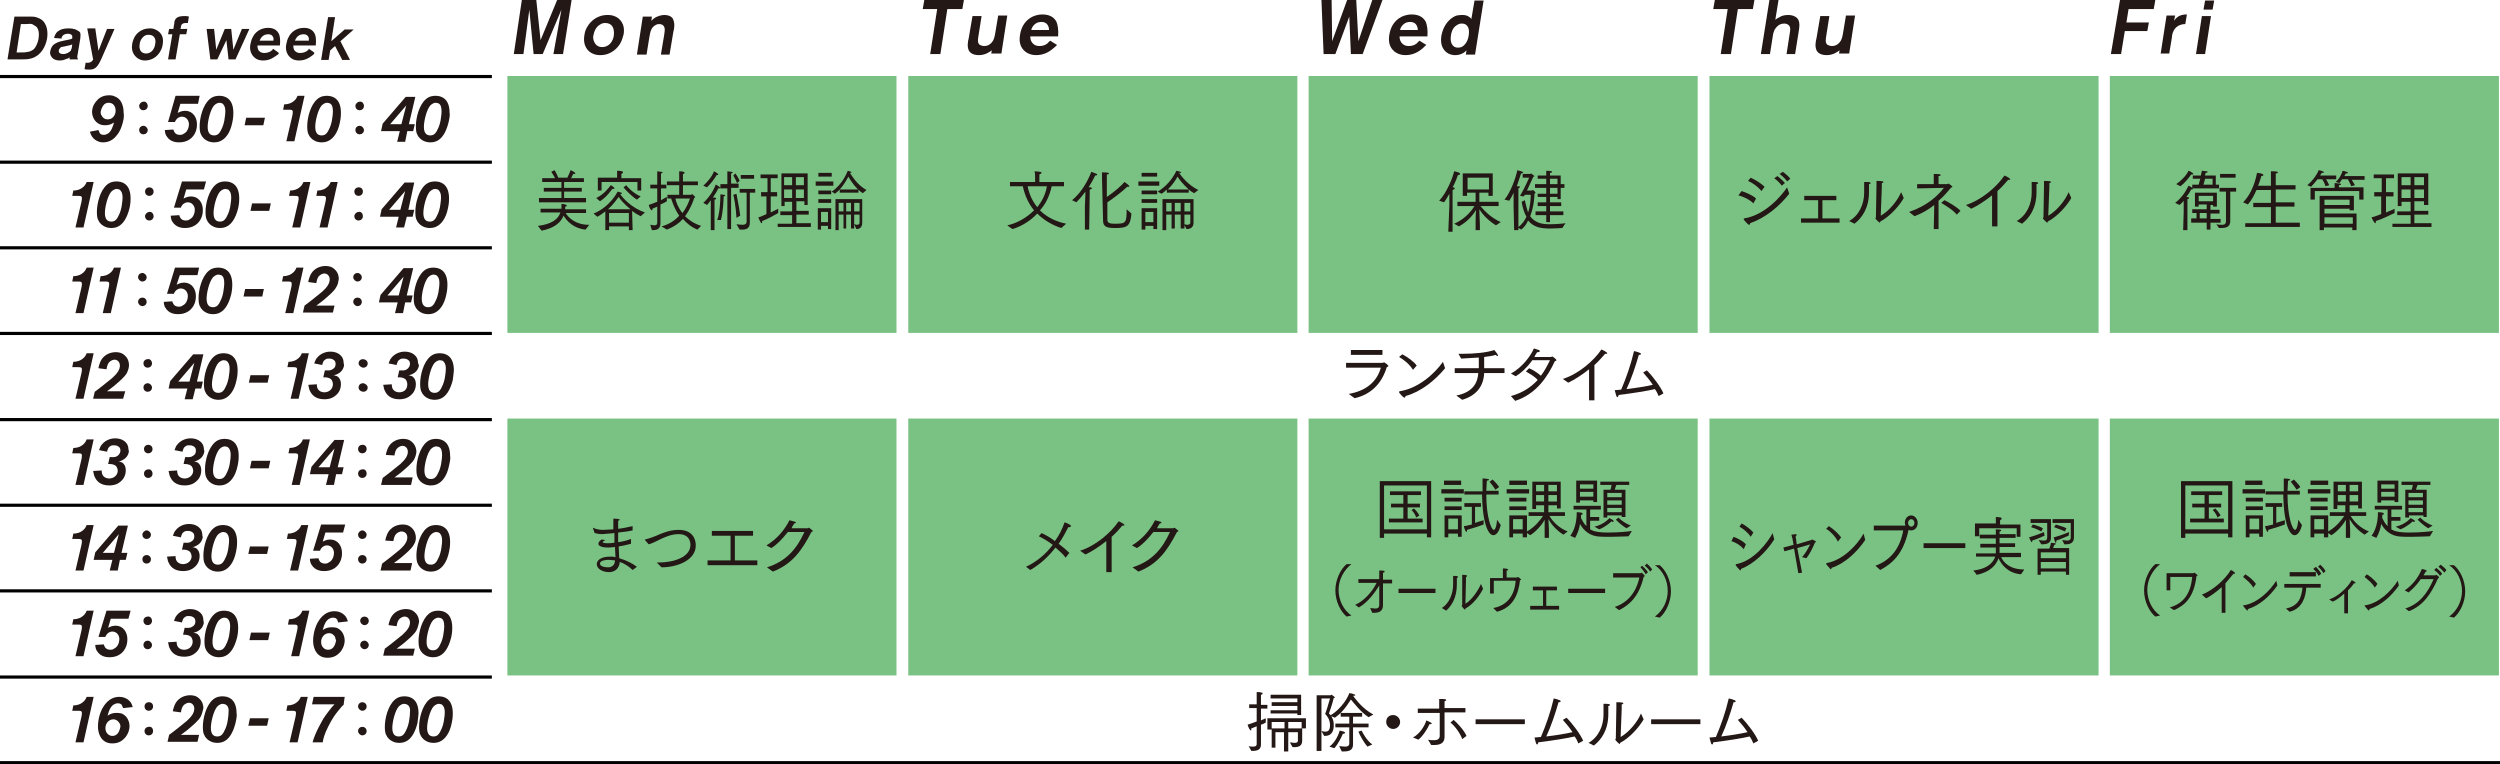 <?xml version="1.0" encoding="utf-8"?>
<!-- Generator: Adobe Illustrator 26.2.1, SVG Export Plug-In . SVG Version: 6.00 Build 0)  -->
<svg version="1.1" id="レイヤー_1" xmlns="http://www.w3.org/2000/svg" xmlns:xlink="http://www.w3.org/1999/xlink" x="0px"
	 y="0px" width="467.1px" height="142.8px" viewBox="0 0 467.1 142.8" style="enable-background:new 0 0 467.1 142.8;"
	 xml:space="preserve">
<g>
	<rect x="94.8" y="14.2" style="fill:#7AC283;" width="72.7" height="48"/>
	<rect x="169.7" y="14.2" style="fill:#7AC283;" width="72.7" height="48"/>
	<rect x="244.5" y="14.2" style="fill:#7AC283;" width="72.7" height="48"/>
	<rect x="319.4" y="14.2" style="fill:#7AC283;" width="72.7" height="48"/>
	<rect x="394.2" y="14.2" style="fill:#7AC283;" width="72.7" height="48"/>
	<rect x="94.8" y="78.2" style="fill:#7AC283;" width="72.7" height="48"/>
	<rect x="169.7" y="78.2" style="fill:#7AC283;" width="72.7" height="48"/>
	<rect x="244.5" y="78.2" style="fill:#7AC283;" width="72.7" height="48"/>
	<rect x="319.4" y="78.2" style="fill:#7AC283;" width="72.7" height="48"/>
	<rect x="394.2" y="78.2" style="fill:#7AC283;" width="72.7" height="48"/>
	<g>
		<g>
			<path style="fill:#231815;" d="M188.8,34h4.6V33c0,0,0-0.6-0.1-1c1.2,0.1,1.3,0.1,1.3,0.3c0,0.1-0.2,0.2-0.4,0.3
				c0,0.3,0,0.6,0,0.7V34h4.6v0.8h-2.3c-0.4,1.8-1.1,3.3-2.2,4.5c1.3,1.3,3,2.1,4.9,2.5l-0.9,0.8c-1.6-0.5-3.2-1.4-4.5-2.7
				c-1.3,1.4-3,2.4-4.6,2.9c-0.1,0-1-0.7-1-0.7c1.9-0.4,3.7-1.5,5-2.8c-1-1.2-1.7-2.7-2.1-4.5h-2.4V34z M192,34.8
				c0.3,1.5,0.9,2.8,1.8,3.9c0.9-1.1,1.6-2.5,1.8-3.9H192z"/>
			<path style="fill:#231815;" d="M202.7,38.5c0-0.3,0.1-1.8,0.1-2.7c-0.5,0.7-1.1,1.4-1.7,2l-0.8-0.4c2-1.6,3.2-4.2,3.6-5.3
				c0.8,0.3,1.1,0.4,1.1,0.5c0,0.1-0.1,0.2-0.3,0.2c0,0-0.1,0-0.1,0c-0.2,0.5-0.7,1.4-1.2,2.2c0.2,0,0.3,0,0.3,0
				c0.2,0,0.3,0.1,0.3,0.2c0,0.1-0.1,0.2-0.4,0.2c0,0.2,0,0.7,0,0.7l-0.1,6.8l-0.8,0L202.7,38.5z M205.9,33.4c0,0,0-0.8,0-1.2
				c0.3,0,1.3,0,1.3,0.2c0,0.1-0.1,0.2-0.4,0.2c0,0.2,0,0.5,0,0.7v3.5c1.6-1.1,2.7-2.1,3.3-2.8c0,0,0.9,0.6,0.9,0.8
				c0,0.1-0.1,0.1-0.2,0.1c-0.1,0-0.1,0-0.2,0c-0.8,0.8-2.5,2.1-3.7,2.9v3.3c0,0.7,0.8,0.7,1.5,0.7c2,0,2.1-0.2,2.1-2.7l0.9,0.8
				c-0.2,2.5-0.9,2.7-3.1,2.7c-1.2,0-2.2-0.1-2.2-1.3L205.9,33.4z"/>
			<path style="fill:#231815;" d="M212.7,33.9h3.9v0.8h-3.9V33.9z M213.2,38.9h3v3.9h-0.7v-0.6H214v0.7h-0.7V38.9z M213.3,32.3h2.9
				v0.7h-2.9V32.3z M213.3,35.6h2.9v0.7h-2.9V35.6z M213.3,37.2h2.9v0.7h-2.9V37.2z M215.5,41.5l0-1.9H214v1.9H215.5z M216.3,35.8
				c2.4-1.4,3.4-3.7,3.5-3.9c0.7,0.2,0.9,0.2,0.9,0.3c0,0.1-0.1,0.1-0.3,0.1c0,0,0,0-0.1,0l0,0c0.4,0.6,1.7,2.3,3.6,3.2l-0.8,0.6
				c-0.3-0.2-0.7-0.4-1-0.7v0.6h-4.1v-0.6c-0.3,0.3-0.6,0.6-1,0.8L216.3,35.8z M217.1,37.2h5.9v3.3l0,1.1c0,0,0,0,0,0
				c0,0.9-0.6,1.2-1.3,1.2l-0.5-0.9c0.2,0,0.4,0.1,0.6,0.1c0.3,0,0.6-0.1,0.6-0.4v-1.5h-1.1v2.6h-0.7v-2.6h-1.1v2.6h-0.6v-2.6h-1V43
				h-0.7V37.2z M218.9,39.5v-1.6h-1v1.6H218.9z M222.1,35.4c-1-0.9-1.8-1.9-2.1-2.4c-0.3,0.6-0.9,1.5-1.8,2.4H222.1z M220.6,39.5
				v-1.6h-1.1v1.6H220.6z M222.4,39.5v-1.6h-1.1v1.6H222.4z"/>
		</g>
	</g>
	<g>
		<g>
			<path style="fill:#231815;" d="M270.8,38.4l0-2.2c-0.3,0.5-0.6,1.1-1,1.6l-0.9-0.3c1.4-1.5,2.5-4.2,2.8-5.5
				c0.9,0.2,1.1,0.3,1.1,0.5c0,0.1-0.1,0.2-0.3,0.2c0,0-0.1,0-0.1,0c-0.2,0.6-0.5,1.4-1,2.3h0.1c0.2,0,0.3,0.1,0.3,0.2
				c0,0.1-0.1,0.2-0.4,0.3c0,0.2,0,0.9,0,0.9l0,6.9h-0.8L270.8,38.4z M271.7,41.8c2.1-0.9,3.3-2.5,3.8-3.3c-1.2,0-3,0-3.2,0v-0.8
				h3.4v-1.3l0-0.4h-1.6v0.6h-0.8v-4.2h5.6v4.2h-0.8v-0.6h-1.7v1.7h3.6v0.8c-0.2,0-2.2,0-3.4,0c0.6,0.7,1.8,2.1,3.8,3l-0.9,0.6
				c-1.8-1.1-2.8-2.5-3.1-3c0,0.9,0.1,2.7,0.1,2.8v1.1h-0.8v-1.4c0-0.5,0-1.7,0.1-2.4c-0.4,0.7-1.4,2.1-3.2,3.1L271.7,41.8z
				 M278.2,35.4v-2.2h-4l0,2.2H278.2z"/>
			<path style="fill:#231815;" d="M282.8,38.6l0-2.6c-0.2,0.5-0.5,1-0.8,1.5l-0.9-0.2c1.1-1.3,2.1-4,2.4-5.5
				c0.7,0.2,1.1,0.3,1.1,0.4c0,0.1-0.2,0.2-0.4,0.2c-0.2,0.6-0.5,1.5-0.8,2.4c0.1,0,0.2,0,0.3,0c0.2,0,0.3,0.1,0.3,0.1
				c0,0.1-0.1,0.2-0.3,0.3c0,0.1,0,0.5,0,0.5V43h-0.8L282.8,38.6z M283.6,42.5c0.7-0.5,1.3-1.3,1.6-2c-0.4-0.7-0.7-1.6-0.9-2.8
				l0.6-0.3c0.2,0.9,0.4,1.7,0.6,2.3c0.4-1.1,0.5-2.4,0.5-3.3h-1.1c-0.1,0.1-0.1,0.2-0.2,0.3l-0.7-0.1c0.9-1.5,1.7-3.4,1.7-3.4h-1.2
				v-0.7h1.4c0.1,0,0.1-0.1,0.2-0.1c0,0,0,0,0,0c0.1,0.1,0.3,0.3,0.5,0.4c0,0,0.1,0.1,0.1,0.1c0,0.1-0.1,0.1-0.2,0.1
				c-0.4,0.9-0.8,1.7-1.2,2.6h0.9c0.1,0,0.1-0.1,0.2-0.1c0.1,0,0.5,0.4,0.5,0.5c0,0.1-0.1,0.1-0.2,0.2c0,0.6-0.1,2.4-0.8,4.2
				c1,1.4,2.6,1.5,3.5,1.5c1.2,0,2.5-0.1,3.1-0.2l-0.6,0.9c-0.3,0-1.2,0.1-2.2,0.1c-1.8,0-3.1-0.2-4.2-1.5c-0.3,0.7-0.7,1.3-1.3,1.7
				L283.6,42.5z M286.9,39.5h2v-1h-1.6v-0.7h1.6v-1h-1.6v-0.6h1.6v-1.1h-2.1v-0.7h2.1v-1h-1.6v-0.6h1.6v-0.1c0-0.1,0-0.6,0-0.8
				c0,0,1.1,0,1.1,0.2c0,0.1-0.1,0.2-0.4,0.2c0,0.1,0,0.4,0,0.4v0.1h2v1.6h0.7v0.7h-0.7v2.1H291v-0.4h-1.4v1h2.1v0.7h-2.1v1h2.5v0.7
				h-2.5v1.3h-0.7v-1.3h-2V39.5z M291,34.4v-1h-1.4v1H291z M291,36.2v-1.1h-1.4v1.1H291z"/>
		</g>
	</g>
	<g>
		<g>
			<path style="fill:#231815;" d="M325.4,35.7c0.9,0.3,2.1,0.8,2.7,1.4l-0.5,0.9c-0.7-0.7-1.7-1.2-2.8-1.5L325.4,35.7z M334.3,36.2
				c-1.8,2.3-4.4,4.5-7.3,5.5c0,0.2-0.1,0.3-0.2,0.3c-0.2,0-0.9-0.8-1-1c0,0,0,0,0-0.1c0,0,0-0.1,0.1-0.1c3.8-0.6,6.9-4.1,8-5.8
				L334.3,36.2z M327.1,33.2c0.9,0.4,2,1.1,2.6,1.7l-0.6,0.8c-0.6-0.8-1.6-1.5-2.5-1.9L327.1,33.2z M332.1,32.9
				c0.1,0.1,0.9,0.7,1.4,1.3l-0.6,0.5c-0.1-0.2-0.7-0.9-1.4-1.4L332.1,32.9z M333.1,32.1c0.1,0.1,0.9,0.6,1.4,1.3l-0.6,0.5
				c-0.1-0.2-0.7-0.9-1.4-1.4L333.1,32.1z"/>
			<path style="fill:#231815;" d="M336.5,40.8h3.2v-3.4h-2.6v-0.8h6v0.8h-2.6v3.4h3.2v0.8h-7.2V40.8z"/>
			<path style="fill:#231815;" d="M345.5,41.3c1.9-1.1,2.8-3.2,2.8-5.3c0-0.1,0-0.1,0-0.2c0-1.3,0-1.4,0-1.8c0.8,0,1.2,0,1.2,0.2
				c0,0.1-0.1,0.2-0.3,0.2c0,0.4,0,1,0,1.3c0,0.1,0,0.1,0,0.2c0,3-1.3,4.8-2.7,5.9L345.5,41.3z M351.4,40.3c1.6-0.9,3.2-2.9,3.8-4.4
				l0.5,1.1c-0.8,1.4-2.5,3.4-4.4,4.4c0,0.1,0,0.2-0.1,0.2c-0.1,0-0.8-0.7-0.8-0.8c0-0.1,0.1-0.1,0.1-0.3c0-1,0.1-5.7,0.1-5.7
				c0-0.2,0-0.7,0-1c1.1,0,1.3,0.1,1.3,0.2c0,0.1-0.1,0.2-0.3,0.2c0,0.4,0,0.8,0,0.8L351.4,40.3z"/>
			<path style="fill:#231815;" d="M356.7,39.6c3.5-1.2,5.4-3.1,6.5-4.5l-5,0.1v-0.8l3.1,0v-1c0,0,0-0.6,0-0.9c1.2,0,1.3,0.1,1.3,0.2
				c0,0.1-0.1,0.2-0.4,0.2c0,0.2,0,0.5,0,0.8v0.7l1.6,0c0.1,0,0.2-0.1,0.3-0.1c0,0,0.7,0.5,0.7,0.6c0,0.1-0.2,0.1-0.3,0.2
				c-0.6,0.7-1.3,1.6-2.3,2.4l0,5.3h-0.9l0.1-4.5c-1,0.8-2.3,1.6-3.7,2.1L356.7,39.6z M363.3,37.4c0.6,0.3,2.3,1.2,3,2l-0.7,0.7
				c-0.8-1-2.3-1.8-2.9-2.2L363.3,37.4z"/>
			<path style="fill:#231815;" d="M367.3,38.3c2.9-0.9,5.8-3.4,7.2-5.5c0.1,0,1.1,0.5,1.1,0.7c0,0.1-0.1,0.1-0.2,0.1
				c0,0-0.1,0-0.2,0c-0.6,0.7-1.3,1.5-2,2.1v6.6h-1l0-5.8c-1.4,1.1-2.8,2-3.9,2.5L367.3,38.3z"/>
			<path style="fill:#231815;" d="M376.8,41.3c1.9-1.1,2.8-3.2,2.8-5.3c0-0.1,0-0.1,0-0.2c0-1.3,0-1.4,0-1.8c0.8,0,1.2,0,1.2,0.2
				c0,0.1-0.1,0.2-0.3,0.2c0,0.4,0,1,0,1.3c0,0.1,0,0.1,0,0.2c0,3-1.3,4.8-2.7,5.9L376.8,41.3z M382.7,40.3c1.6-0.9,3.2-2.9,3.8-4.4
				l0.5,1.1c-0.8,1.4-2.5,3.4-4.4,4.4c0,0.1,0,0.2-0.1,0.2c-0.1,0-0.8-0.7-0.8-0.8c0-0.1,0.1-0.1,0.1-0.3c0-1,0.1-5.7,0.1-5.7
				c0-0.2,0-0.7,0-1c1.1,0,1.3,0.1,1.3,0.2c0,0.1-0.1,0.2-0.3,0.2c0,0.4,0,0.8,0,0.8L382.7,40.3z"/>
		</g>
	</g>
	<g>
		<g>
			<path style="fill:#231815;" d="M408,39.7l0-2.2c-0.2,0.3-0.5,0.6-0.8,0.8l-0.8-0.4c1.1-0.8,2-2.1,2.5-3.2c0.1,0,0.6,0.3,0.7,0.4
				v-0.6h1.2c0.1-0.4,0.2-0.7,0.3-1.1h-1.4v-0.6h1.5c0.1-0.5,0.2-0.8,0.2-0.9c0.8,0.1,1.1,0.1,1.1,0.2c0,0.1-0.2,0.2-0.4,0.2
				c0,0.1-0.1,0.2-0.1,0.5h2v1.7h0.6v0.7h-4.9c0,0,0,0.1,0,0.1c0,0.1-0.1,0.1-0.2,0.1c0,0-0.1,0-0.1,0c-0.2,0.4-0.5,0.9-0.9,1.4
				c0.4,0,0.5,0.1,0.5,0.2c0,0.1-0.1,0.2-0.3,0.2c0,0.3,0,0.7,0,0.7l0,5.1h-0.8L408,39.7z M406.6,34.4c0.9-0.6,1.9-1.6,2.3-2.5
				c0.1,0,0.9,0.4,0.9,0.6c0,0.1-0.1,0.1-0.3,0.1c0,0-0.1,0-0.1,0c-0.4,0.6-1.2,1.6-2,2.2L406.6,34.4z M409.4,40.8h1v-1h-0.8v-0.7
				h2.7v-0.9h-1.5v0.4h-0.7V36h4.1v2.6h-0.7v-0.3H413v0.9h1.7v0.7H413v1h1.9v0.7H413v1.3h-0.7v-1.3h-2.9V40.8z M413.5,37.6v-1h-2.7
				v1H413.5z M412.3,40.8v-1H411v1H412.3z M413.4,34.5v-1.1h-1.4c-0.1,0.3-0.2,0.7-0.3,1.1H413.4z M414.1,41.9
				c0.4,0.1,0.8,0.1,1,0.1c0.5,0,0.8-0.1,0.8-0.7v-5.5h-1.2v-0.7h3.1v0.7h-1.1v4c0,0.4,0,1.2,0,1.5c0,1.2-0.9,1.3-1.8,1.3
				c-0.1,0-0.2,0-0.3,0L414.1,41.9z M414.8,32.5h2.9v0.7h-2.9V32.5z"/>
			<path style="fill:#231815;" d="M419.4,41.7h4.9v-3H421v-0.8h3.3v-2.4h-2.7c-0.4,0.9-0.9,1.9-1.6,2.7l-0.9-0.4
				c1.1-1.1,2.1-2.9,2.6-5.5c0.1,0,1.2,0.1,1.2,0.4c0,0.1-0.2,0.2-0.4,0.2c0,0,0,0,0,0c-0.1,0.4-0.3,1.1-0.6,1.8h2.4v-1.8
				c0-0.6,0-0.8,0-0.9c1.2,0,1.3,0.1,1.3,0.2s-0.1,0.2-0.4,0.2c0,0.2,0,0.4,0,0.5l0,1.7h3.7v0.8h-3.7v2.4h3.5v0.8h-3.5v3h4.5v0.8
				h-10.2V41.7z"/>
			<path style="fill:#231815;" d="M431.1,34.6c1.1-0.9,2-2.3,2.1-2.8c0.2,0,1,0.2,1,0.4c0,0.1-0.1,0.1-0.3,0.1c0,0,0,0-0.1,0
				c-0.1,0.1-0.2,0.3-0.3,0.5h3v0.7h-1.9c0.2,0.3,0.4,0.7,0.6,1.1l-0.7,0.2c-0.1-0.4-0.4-1-0.6-1.3h-0.9c-0.4,0.5-0.8,1-1.2,1.4
				L431.1,34.6z M431.8,35.1h4.4v-0.2c0-0.1,0-0.4,0-0.7c1.1,0.1,1.2,0.1,1.2,0.2c0,0.1-0.1,0.2-0.4,0.2c0,0.1,0,0.4,0,0.4v0h4.6
				v2.3h-0.8v-1.6h-8.3v1.6h-0.8V35.1z M433.6,36.6h6.2v2.7H439V39h-4.7v0.9h6V43h-0.8v-0.5h-5.3V43h-0.8V36.6z M439,38.3v-1h-4.7v1
				H439z M439.6,41.8v-1.2h-5.3v1.2H439.6z M436.4,34c0.8-0.7,1.2-1.7,1.3-2.1c0.9,0.2,1,0.3,1,0.4c0,0.1-0.1,0.1-0.4,0.1
				c-0.1,0.2-0.2,0.3-0.3,0.5h3.8v0.7h-2.4c0.2,0.3,0.4,0.7,0.6,1l-0.7,0.2c-0.1-0.4-0.5-1-0.6-1.3h-1.1c-0.2,0.2-0.3,0.5-0.5,0.7
				L436.4,34z"/>
			<path style="fill:#231815;" d="M445,36.7h-1.4v-0.8h1.4v-2.6h-1.5v-0.7h3.8v0.7h-1.5v2.6h1.4v0.8h-1.4v3c0.8-0.3,1.4-0.6,1.6-0.7
				l0,0.8c-0.9,0.4-2.2,1.1-3.5,1.5c0,0.1,0,0.1,0,0.2c0,0.1,0,0.2-0.1,0.2c-0.2,0-0.7-1-0.7-1.1c0.6-0.1,1.2-0.4,1.8-0.6V36.7z
				 M447.1,41.8h3.3v-1.6h-2.5v-0.7h2.5v-1.8h-1.7v0.8H448v-6.1h5.7v5.9h-0.8v-0.7h-1.8v1.8h2.6v0.7h-2.6v1.6h3.2v0.7h-7.3V41.8z
				 M450.4,34.6v-1.5h-1.7v1.5H450.4z M450.4,37v-1.6h-1.7l0,1.6H450.4z M452.9,34.6v-1.5h-1.8v1.5H452.9z M452.9,37v-1.6h-1.8V37
				H452.9z"/>
		</g>
	</g>
	<line style="fill:none;stroke:#000000;stroke-width:0.592;stroke-miterlimit:10;" x1="467.1" y1="142.5" x2="0" y2="142.5"/>
	<line style="fill:none;stroke:#000000;stroke-width:0.592;stroke-miterlimit:10;" x1="91.9" y1="14.3" x2="0" y2="14.3"/>
	<line style="fill:none;stroke:#000000;stroke-width:0.592;stroke-miterlimit:10;" x1="91.9" y1="30.3" x2="0" y2="30.3"/>
	<line style="fill:none;stroke:#000000;stroke-width:0.592;stroke-miterlimit:10;" x1="91.9" y1="46.3" x2="0" y2="46.3"/>
	<line style="fill:none;stroke:#000000;stroke-width:0.592;stroke-miterlimit:10;" x1="91.9" y1="62.3" x2="0" y2="62.3"/>
	<line style="fill:none;stroke:#000000;stroke-width:0.592;stroke-miterlimit:10;" x1="91.9" y1="78.4" x2="0" y2="78.4"/>
	<line style="fill:none;stroke:#000000;stroke-width:0.592;stroke-miterlimit:10;" x1="91.9" y1="94.4" x2="0" y2="94.4"/>
	<line style="fill:none;stroke:#000000;stroke-width:0.592;stroke-miterlimit:10;" x1="91.9" y1="110.4" x2="0" y2="110.4"/>
	<line style="fill:none;stroke:#000000;stroke-width:0.592;stroke-miterlimit:10;" x1="91.9" y1="126.5" x2="0" y2="126.5"/>
	<g>
		<g>
			<path style="fill:#231815;" d="M100.5,42.2c2.5-0.3,3.8-1.2,4.2-2.5l-3.7,0V39h3.9c0-0.1,0-0.3,0-0.4c0-0.2,0-0.4,0-0.5
				c0.3,0,1,0.1,1,0.3c0,0.1-0.1,0.2-0.3,0.2c0,0.1,0,0.3,0,0.5h3.9v0.7h-3.8c0.5,0.9,1.9,2.2,4.3,2.2c0,0,0,0,0.1,0l-0.7,0.9
				c-2.2-0.2-3.5-1.6-4.1-2.6c-0.5,1.2-1.6,2.3-4.1,2.8L100.5,42.2z M100.9,37h4v-1.2h-3.3v-0.7h3.3v-1.1h-3.6v-0.7h2.4
				c-0.2-0.5-0.6-1-0.7-1.2l0.6-0.3c0.1,0.1,0.5,0.8,0.7,1.4h1.7c0.3-0.6,0.6-1.3,0.6-1.4c0.1,0,0.9,0.4,0.9,0.6
				c0,0.1-0.1,0.1-0.3,0.1c0,0-0.1,0-0.1,0c0,0-0.2,0.4-0.4,0.8h2.4v0.7h-3.7v1.1h3.3v0.7h-3.3V37h4.1v0.8h-8.8V37z"/>
			<path style="fill:#231815;" d="M113.1,39.5c-0.4,0.3-0.9,0.7-1.5,1l-0.7-0.6c3-1.2,4.4-3.9,4.5-4.1c0,0,0.3,0.1,0.7,0.2
				c0.1,0,0.1,0.1,0.1,0.1c0,0.1-0.1,0.1-0.3,0.2c0.5,0.7,2,2.5,4.6,3.4l-0.8,0.7c-0.6-0.3-1.1-0.6-1.6-1l0.1,3.6h-0.7v-0.7h-3.7V43
				h-0.7L113.1,39.5z M111.4,37c1.5-0.7,2.5-2.1,2.7-2.4c0.1,0,0.7,0.4,0.7,0.6c0,0.1-0.1,0.1-0.2,0.1c-0.1,0-0.1,0-0.2,0
				c-0.1,0.1-1,1.5-2.3,2.3L111.4,37z M111.6,33.2h3.7v-0.3c0,0,0-0.5,0-1c0.1,0,0.5,0,0.9,0.1c0.1,0,0.2,0.1,0.2,0.2
				c0,0.1-0.1,0.2-0.3,0.3c0,0.3,0,0.6,0,0.6v0.2h3.7v2.3h-0.7v-1.6h-6.7v1.6h-0.7V33.2z M117.8,39.1c-1.1-0.9-1.9-1.8-2.2-2.3
				c-0.4,0.5-1,1.4-2,2.3L117.8,39.1z M117.5,41.6l0-1.8l-3.7,0l0,1.8H117.5z M117,34.6c0.3,0.4,1.3,1.5,2.7,2.1l-0.7,0.6
				c-1.1-0.7-2.2-1.9-2.5-2.3L117,34.6z"/>
			<path style="fill:#231815;" d="M121.5,42c0.3,0,0.5,0.1,0.7,0.1c0.4,0,0.6-0.1,0.6-0.5v-3c-0.3,0.1-0.6,0.3-0.9,0.4
				c0,0.1,0,0.1,0,0.1c0,0.1,0,0.2-0.1,0.2c0,0-0.1-0.1-0.2-0.1c-0.2-0.3-0.4-0.8-0.4-0.9c0.5-0.2,1.1-0.4,1.6-0.6v-2.5h-1.3v-0.7
				h1.3v-1.7c0-0.5,0-0.8,0-0.8c0.1,0,0.5,0.1,0.8,0.1c0.1,0,0.2,0.1,0.2,0.1c0,0.1-0.1,0.2-0.3,0.2c0,0.3,0,0.5,0,0.5v1.6h1v0.7h-1
				v2.2c0.5-0.3,0.9-0.5,1.1-0.6l0,0.8c-0.3,0.2-0.7,0.4-1.2,0.6v2.4c0,0.4,0,1,0,1.1c0,1.1-0.7,1.3-1.4,1.3c-0.1,0-0.1,0-0.2,0
				L121.5,42z M123.6,42.3c1.5-0.4,2.6-1.2,3.3-2c-0.9-1.3-1.3-2.6-1.5-3.2h-0.7v-0.7h2.2v-1.8h-2.3v-0.7h2.3v-1.1
				c0-0.1,0-0.4,0-0.8c0,0,0.5,0,0.8,0.1c0.1,0,0.2,0.1,0.2,0.2c0,0.1-0.1,0.2-0.3,0.2c0,0.2,0,0.5,0,0.5v0.9h2.8v0.7h-2.8v1.8h1.5
				c0.1,0,0.1-0.1,0.2-0.1c0,0,0,0,0.1,0c0,0,0.3,0.3,0.4,0.4c0,0,0.1,0.1,0.1,0.1c0,0.1-0.1,0.1-0.2,0.2c-0.2,0.7-0.7,2-1.7,3.4
				c0.7,0.7,1.7,1.4,3,1.8l-0.7,0.7c-1.2-0.5-2-1.2-2.7-2c-0.7,0.8-1.7,1.5-3,2L123.6,42.3z M126.2,37.1c0.1,0.6,0.5,1.7,1.3,2.7
				c0.8-1,1.2-2.1,1.4-2.7H126.2z"/>
			<path style="fill:#231815;" d="M132.8,37.4c-0.2,0.3-0.4,0.6-0.7,0.9l-0.7-0.4c0.7-0.6,1.9-2.1,2.3-3.4c0.1,0,0.5,0.2,0.7,0.4
				c0.1,0.1,0.2,0.2,0.2,0.2c0,0.1-0.1,0.1-0.2,0.1c0,0-0.1,0-0.2,0c-0.2,0.5-0.6,1.1-1,1.7c0.6,0,0.6,0.1,0.6,0.2
				c0,0.1-0.1,0.2-0.3,0.2c0,0.4,0,0.7,0,0.7l0,5h-0.7L132.8,37.4z M131.4,34.7c0.8-0.7,1.7-1.8,2-2.7c0,0,0.8,0.4,0.8,0.6
				c0,0.1-0.1,0.1-0.2,0.1c0,0-0.1,0-0.1,0c-0.4,0.7-1,1.5-1.8,2.3L131.4,34.7z M134,41.1c0.5-1.3,0.6-3.7,0.6-4.7c0,0,0-0.1,0-0.1
				c0.1,0,0.6,0.1,0.7,0.1c0.1,0,0.2,0.1,0.2,0.1c0,0.1-0.1,0.2-0.3,0.2c0,0,0,0,0,0.1c0,0.6-0.1,2.8-0.5,4.3L134,41.1z M135.9,35.2
				h-1.3v-0.8h1.3v-1.5c0-0.1,0-0.4,0-0.9c0,0,0.6,0.1,0.8,0.1c0.1,0,0.2,0.1,0.2,0.1c0,0.1-0.1,0.2-0.3,0.2c0,0.1,0,0.3,0,0.4
				c0,0.1,0,0.1,0,0.1v1.4h1.4v0.8h-1.4v7.7h-0.7V35.2z M137.4,32.4c0.1,0.1,0.5,0.7,0.8,1.4l-0.5,0.4c-0.3-0.8-0.7-1.4-0.7-1.4
				L137.4,32.4z M137.6,40.7c-0.1-2-0.5-4.1-0.6-4.3l0.6-0.2c0,0.2,0.5,2.3,0.7,4.1L137.6,40.7z M137.6,41.9c0.3,0,0.7,0.1,1.1,0.1
				c0.4,0,0.8-0.1,0.8-0.6V36h-1.3v-0.7h2.9V36h-1v4.1c0,0.4,0,1.2,0,1.5c0,1.1-0.7,1.3-1.4,1.3c-0.2,0-0.3,0-0.5,0L137.6,41.9z
				 M138.4,32.7h2.5v0.7h-2.5V32.7z"/>
			<path style="fill:#231815;" d="M143.4,36.7h-1.2v-0.8h1.2v-2.6h-1.3v-0.7h3.2v0.7h-1.3v2.6h1.2v0.8h-1.2v3
				c0.6-0.3,1.2-0.6,1.4-0.7l0,0.8c-0.7,0.4-1.9,1.1-3,1.5c0,0.1,0,0.1,0,0.2c0,0.1,0,0.2-0.1,0.2c-0.2,0-0.6-1-0.6-1.1
				c0.5-0.1,1-0.4,1.5-0.6V36.7z M145.2,41.8h2.8v-1.6h-2.2v-0.7h2.2v-1.8h-1.4v0.8H146v-6.1h4.9v5.9h-0.6v-0.7h-1.5v1.8h2.3v0.7
				h-2.3v1.6h2.7v0.7h-6.2V41.8z M148,34.6v-1.5h-1.5v1.5H148z M148,37v-1.6h-1.5l0,1.6H148z M150.2,34.6v-1.5h-1.5v1.5H150.2z
				 M150.2,37v-1.6h-1.5V37H150.2z"/>
			<path style="fill:#231815;" d="M152.4,33.9h3.3v0.8h-3.3V33.9z M152.8,38.9h2.5v3.9h-0.6v-0.6h-1.3v0.7h-0.6V38.9z M152.9,32.3
				h2.5v0.7h-2.5V32.3z M152.9,35.6h2.4v0.7h-2.4V35.6z M152.9,37.2h2.4v0.7h-2.4V37.2z M154.7,41.5l0-1.9h-1.3v1.9H154.7z
				 M155.4,35.8c2.1-1.4,2.9-3.7,3-3.9c0.6,0.2,0.7,0.2,0.7,0.3c0,0-0.1,0.1-0.2,0.1c0,0,0,0-0.1,0l0,0c0.4,0.6,1.4,2.3,3.1,3.2
				l-0.7,0.6c-0.3-0.2-0.6-0.4-0.8-0.7v0.6h-3.5v-0.6c-0.3,0.3-0.6,0.6-0.9,0.8L155.4,35.8z M156.1,37.2h5v3.3l0,1.1c0,0,0,0,0,0
				c0,0.9-0.5,1.2-1.1,1.2l-0.4-0.9c0.2,0,0.3,0.1,0.5,0.1c0.3,0,0.5-0.1,0.5-0.4v-1.5h-1v2.6H159v-2.6h-0.9v2.6h-0.5v-2.6h-0.9V43
				h-0.6V37.2z M157.6,39.5v-1.6h-0.9v1.6H157.6z M160.3,35.4c-0.9-0.9-1.5-1.9-1.8-2.4c-0.3,0.6-0.8,1.5-1.6,2.4H160.3z M159,39.5
				v-1.6h-0.9v1.6H159z M160.6,39.5v-1.6h-1v1.6H160.6z"/>
		</g>
	</g>
	<g>
		<g>
			<path style="fill:#231815;" d="M191.7,105.9c2.1-1,3.7-2.4,5-4.1c-0.9-0.7-1.8-1.2-2.6-1.6l0.5-0.6c0.7,0.3,1.6,0.8,2.5,1.5
				c0.8-1.1,1.4-2.3,1.8-3.5c0.1,0,1.2,0.4,1.2,0.7c0,0.1-0.1,0.2-0.3,0.2c-0.1,0-0.1,0-0.2,0c-0.5,1-1.1,2.1-1.8,3.1
				c0.8,0.6,1.5,1.2,2,1.7l-0.7,0.9c-0.5-0.7-1.2-1.3-1.9-1.9c-1.2,1.6-2.8,3.1-4.7,4.2L191.7,105.9z"/>
			<path style="fill:#231815;" d="M201.8,102.9c2.9-0.9,5.8-3.4,7.2-5.5c0.1,0,1.1,0.5,1.1,0.7c0,0.1-0.1,0.1-0.2,0.1
				c0,0-0.1,0-0.2,0c-0.6,0.7-1.3,1.5-2,2.1v6.6h-1l0-5.8c-1.4,1.1-2.8,2-3.9,2.5L201.8,102.9z"/>
			<path style="fill:#231815;" d="M211.6,106c3.5-1.1,5.5-3.3,7-6.6l-3.1,0c-1.1,1.4-2.2,2.5-3.1,3l-0.9-0.5c2-1.2,3.4-2.9,4.3-4.7
				c1.1,0.3,1.2,0.3,1.2,0.4c0,0.1-0.1,0.2-0.3,0.2c0,0,0,0,0,0c-0.2,0.3-0.4,0.6-0.5,0.9c1.2,0,2.9,0,3,0c0.1,0,0.1-0.1,0.2-0.1
				c0.1,0,0.2,0.1,0.7,0.5c0,0.1,0.1,0.1,0.1,0.1c0,0.1-0.1,0.1-0.3,0.2c-1.8,3.5-3.6,6-7.2,7.4L211.6,106z"/>
		</g>
	</g>
	<g>
		<g>
			<path style="fill:#231815;" d="M257.8,89.9h9.6v10.5h-0.8v-0.7h-8v0.8h-0.8V89.9z M266.6,98.9v-8.2h-8v8.2H266.6z M259.4,96.9
				h2.8v-2.1h-2.3v-0.7h2.3v-1.6h-2.5v-0.7h5.8v0.7h-2.5v1.6h2.3v0.7h-2.3v2.1h2.8v0.7h-6.3V96.9z M264.2,95c0.1,0.1,0.6,0.6,1,1.3
				l-0.6,0.4c-0.2-0.7-0.8-1.4-0.9-1.4L264.2,95z"/>
			<path style="fill:#231815;" d="M269.3,91.4h4.2v0.8h-4.2V91.4z M269.8,96.3h3.3v4h-0.7v-0.6h-1.8v0.7h-0.7V96.3z M269.8,89.8h3.2
				v0.8h-3.2V89.8z M269.9,93h3.2v0.7h-3.2V93z M269.9,94.6h3.2v0.7l-3.2,0V94.6z M272.4,98.9v-2h-1.8v2H272.4z M274.8,94.7h-1.2V94
				h3.1v0.7h-1.1v3c0.6-0.2,1.2-0.4,1.6-0.5l0,0.8c-0.8,0.3-2,0.7-3.1,1c0,0,0,0,0,0.1c0,0.2-0.1,0.3-0.1,0.3
				c-0.1,0-0.4-0.5-0.5-1.1c0.4,0,0.9-0.2,1.5-0.3V94.7z M273.8,91.8h3.2c0-0.3,0-0.6,0-0.9v-1.5c0.1,0,0.6,0,1,0.1
				c0.2,0,0.2,0.1,0.2,0.1c0,0.1-0.1,0.2-0.4,0.2c0,0.7-0.1,1.3-0.1,1.9h2.3v0.7h-2.3c0,4.1,0.9,6.6,1.4,6.6c0.4,0,0.6-1.4,0.6-1.9
				l0.7,1c-0.3,1.2-0.8,1.9-1.4,1.9c-0.8,0-2-1.8-2.1-7.6h-3.3V91.8z M278.9,89.6c0.1,0.1,0.9,0.9,1.2,1.4l-0.7,0.5
				c-0.5-0.8-1.1-1.5-1.1-1.5L278.9,89.6z"/>
			<path style="fill:#231815;" d="M281.5,91.4h4.2v0.8h-4.2V91.4z M282,96.3h3.3v3c1.6-0.9,2.5-2.2,3-2.9c-0.9,0-2.6,0-2.7,0v-0.7
				h2.9v-1.3H287v0.7h-0.7V90h5.3v5h-0.7v-0.6h-1.6v1.3h3.1v0.7c-0.2,0-1.9,0-2.9,0c0.7,1.2,1.9,2.3,3.4,2.9l-0.8,0.6
				c-1.3-0.8-2.3-2-2.8-2.9c0,0.5,0.1,1.3,0.1,2v1.5h-0.8v-1.5c0-0.6,0-1.4,0-1.9c-0.5,1-1.7,2.3-2.7,2.9l-0.6-0.4v0.8h-0.8v-0.7
				h-1.8v0.7H282V96.3z M282,89.8h3.3v0.8H282V89.8z M282,93h3.2v0.7H282V93z M282,94.6h3.2v0.7H282V94.6z M284.5,98.9V97h-1.8v1.9
				H284.5z M288.5,91.8v-1.2H287v1.2H288.5z M288.5,93.7v-1.2H287v1.2H288.5z M290.9,91.8v-1.2h-1.6v1.2H290.9z M290.9,93.7v-1.2
				h-1.6v1.2H290.9z"/>
			<path style="fill:#231815;" d="M293.4,100.1c0.3-0.4,1.2-1.7,1.2-4.4c0.1,0,0.6,0,0.9,0.1c0.1,0,0.2,0.1,0.2,0.2
				c0,0.1-0.1,0.2-0.3,0.2c0,0,0,0.2,0,0.6c0.2,0.4,0.5,1,1,1.5v-3.1h-2.4v-0.7h5.1v0.7h-2v1.4h1.7v0.7h-1.7v1.6
				c0.5,0.3,1.2,0.6,3.4,0.6c1.9,0,3.9-0.2,4.4-0.3l-0.6,1c-0.3,0-1.9,0.1-3.5,0.1c-0.9,0-1.8,0-2.5-0.1c-1.8-0.3-2.7-1.6-3.1-2.3
				c-0.1,0.8-0.4,1.7-0.9,2.6L293.4,100.1z M294.5,89.8h3.9v4h-0.7v-0.3h-2.5v0.4h-0.7V89.8z M297.7,91.3v-0.8h-2.5v0.8H297.7z
				 M297.7,92.8v-0.9h-2.5v0.9H297.7z M297.9,98.4c1.8-0.4,2.7-1.5,2.8-1.6c0.8,0.4,0.8,0.5,0.8,0.6c0,0.1-0.1,0.1-0.2,0.1
				c-0.1,0-0.1,0-0.2-0.1c0,0-1,1-2.3,1.5L297.9,98.4z M299.6,91.5h1.3c0.1-0.3,0.2-0.7,0.2-0.9h-2.1v-0.6h5.4v0.6h-2.4
				c-0.1,0.2-0.2,0.6-0.3,0.9h2v5.1H303v-0.3h-2.7v0.4h-0.7V91.5z M303,92.9v-0.8h-2.7v0.8H303z M303,94.3v-0.8h-2.7v0.8H303z
				 M303,95.7v-0.8h-2.7v0.8H303z M302.4,96.7c0.1,0.1,0.8,0.9,2.3,1.5l-0.8,0.5c-0.9-0.5-1.9-1.5-2-1.6L302.4,96.7z"/>
			<path style="fill:#231815;" d="M251.6,115.2c-1.1-0.9-2.1-2.8-2.1-4.9c0-2,1-4,2.1-4.9l0.9,0c-1.4,1.1-2.4,2.9-2.4,4.8
				c0,1.9,0.9,3.8,2.4,4.8L251.6,115.2z"/>
			<path style="fill:#231815;" d="M256,113.6c0.3,0,0.6,0.1,0.9,0.1c0.5,0,0.8-0.1,0.8-0.8c0,0,0-1.7,0-3.5
				c-0.8,1.3-2.1,3.1-3.8,4.1c0,0-0.7-0.5-0.7-0.5c1.7-0.7,3.3-2.6,4-4.1h-3.4v-0.7h3.9v-0.8c0-0.3,0-0.5,0-0.8c0.8,0,1,0,1,0.2
				c0,0.1-0.1,0.2-0.3,0.2c0,0.4,0,0.7,0,0.7l0,0.6h1.7v0.7h-1.7l0,3.1c0,0.5,0,0.9,0,1c0,1.2-0.9,1.4-1.7,1.4c-0.1,0-0.2,0-0.3,0
				L256,113.6z"/>
			<path style="fill:#231815;" d="M261.3,110h6.9v0.8h-6.9V110z"/>
			<path style="fill:#231815;" d="M269.4,113.6c1.4-0.9,2.1-2.7,2.1-4.4c0-0.1,0-0.1,0-0.1c0-1.1,0-1.2,0-1.5c0.6,0,0.9,0,0.9,0.2
				c0,0.1-0.1,0.2-0.2,0.2c0,0.3,0,0.8,0,1.1c0,0,0,0.1,0,0.1c0,2.5-1,4-2,4.9L269.4,113.6z M273.8,112.8c1.2-0.7,2.4-2.5,2.9-3.7
				l0.4,0.9c-0.6,1.2-1.8,2.9-3.3,3.7c0,0.1,0,0.2-0.1,0.2c-0.1,0-0.6-0.6-0.6-0.7c0-0.1,0.1-0.1,0.1-0.2c0-0.9,0-4.8,0-4.8
				c0-0.2,0-0.6,0-0.8c0.8,0,0.9,0.1,0.9,0.2c0,0.1-0.1,0.2-0.2,0.2c0,0.3,0,0.7,0,0.7L273.8,112.8z"/>
			<path style="fill:#231815;" d="M278.4,108h2.4v-0.9c0,0,0-0.5,0-0.9c0.1,0,0.6,0,0.8,0.1c0.1,0,0.2,0.1,0.2,0.1
				c0,0.1-0.1,0.2-0.3,0.2c0,0.2,0,0.4,0,0.7v0.6h1.9c0.1,0,0.1-0.1,0.2-0.1c0.1,0,0.6,0.4,0.6,0.5c0,0.1-0.1,0.1-0.2,0.1
				c-0.3,2.7-1.3,5.1-4.3,5.9c0,0-0.6-0.6-0.7-0.7c2.8-0.5,4-2.6,4.2-5.1l-4.1,0v2.4h-0.7V108z"/>
			<path style="fill:#231815;" d="M285.9,113.2h2.4v-2.9h-1.9v-0.7h4.5v0.7h-2v2.9h2.4v0.7h-5.4V113.2z"/>
			<path style="fill:#231815;" d="M293,110h6.9v0.8H293V110z"/>
			<path style="fill:#231815;" d="M301.7,113.4c2.4-0.8,4-2.7,4.6-5.5l-4.9,0v-0.8l5.1,0c0.1,0,0.2-0.1,0.2-0.1
				c0.1,0,0.6,0.5,0.6,0.6c0,0.1-0.1,0.1-0.2,0.2c-0.9,3.8-2.8,5.3-4.6,6.2L301.7,113.4z M306.8,105.7c0.1,0.1,0.7,0.6,1.1,1.2
				l-0.4,0.4c-0.2-0.3-0.5-0.8-1-1.3L306.8,105.7z M307.7,105.3c0.1,0.1,0.6,0.5,1,1.1l-0.4,0.4c-0.2-0.4-0.6-0.8-1-1.1L307.7,105.3
				z"/>
			<path style="fill:#231815;" d="M309.2,115.2c1.5-1.1,2.4-2.9,2.4-4.8c0-1.9-0.9-3.8-2.4-4.8l0.9,0c1.1,0.9,2.1,2.8,2.1,4.9
				c0,2-1,4-2.1,4.9L309.2,115.2z"/>
		</g>
	</g>
	<g>
		<g>
			<path style="fill:#231815;" d="M323.9,100.3c0.8,0.3,1.8,0.8,2.3,1.4l-0.4,0.9c-0.6-0.7-1.4-1.2-2.3-1.5L323.9,100.3z
				 M331.5,100.8c-1.5,2.3-3.7,4.5-6.2,5.5c0,0.2-0.1,0.3-0.1,0.3c-0.1,0-0.8-0.8-0.9-1c0,0,0,0,0-0.1s0-0.1,0.1-0.1
				c3.3-0.6,5.9-4.1,6.8-5.8L331.5,100.8z M325.4,97.8c0.8,0.4,1.7,1.1,2.2,1.7l-0.5,0.8c-0.5-0.8-1.4-1.5-2.1-1.9L325.4,97.8z"/>
			<path style="fill:#231815;" d="M335.2,102.5c-0.7,0.2-1.4,0.4-1.8,0.5l-0.2-0.7c0.4-0.1,1.1-0.3,1.9-0.5l-0.2-1.2
				c0,0-0.1-0.4-0.2-0.7c0.2,0,0.7-0.1,0.8-0.1c0.1,0,0.2,0.1,0.2,0.1c0,0.1-0.1,0.2-0.2,0.3c0,0.2,0.1,0.7,0.1,0.7l0.1,0.8
				c1.4-0.4,2.7-0.8,2.7-0.8c0.1,0,0.1-0.1,0.2-0.1c0,0,0.7,0.3,0.7,0.4c0,0.1-0.1,0.1-0.2,0.2c-0.5,1.2-1.1,2.3-1.6,2.9l-0.8-0.2
				c0.5-0.6,1-1.3,1.5-2.4c-0.5,0.2-1.4,0.4-2.4,0.7l0.9,4.6l-0.7,0.1L335.2,102.5z"/>
			<path style="fill:#231815;" d="M341.7,98.3c0.8,0.5,1.8,1.4,2.3,2.1l-0.6,0.8c-0.5-1-1.4-1.9-2.2-2.4L341.7,98.3z M348.5,100.9
				c-1.6,2.3-3.8,4.4-6.3,5.2c0,0.2-0.1,0.3-0.1,0.3c-0.1,0-0.8-0.9-0.9-1c0,0,0,0,0-0.1c0,0,0,0,0.1-0.1c2.9-0.5,5.6-3.2,6.9-5.5
				L348.5,100.9z"/>
			<path style="fill:#231815;" d="M350.4,105.7c2.8-1,4.6-3.2,5.2-6.6l-5.5,0v-0.9l5.8,0c0.1,0,0.1,0,0.1,0c0-0.1-0.1-0.3-0.1-0.5
				c0-0.8,0.5-1.4,1.2-1.4c0.6,0,1.2,0.6,1.2,1.4c0,0.8-0.5,1.4-1.2,1.4c-0.2,0-0.3,0-0.5-0.1l0,0c-1,4.6-3.1,6.3-5.3,7.5
				L350.4,105.7z M357.7,97.7c0-0.4-0.3-0.7-0.6-0.7c-0.3,0-0.6,0.3-0.6,0.7c0,0.4,0.3,0.7,0.6,0.7
				C357.4,98.4,357.7,98.1,357.7,97.7z"/>
			<path style="fill:#231815;" d="M359.4,101.5h7.8v0.9h-7.8V101.5z"/>
			<path style="fill:#231815;" d="M369.1,103.4h3.8c0-0.2,0-0.3,0-0.5c0-0.2,0-0.4,0-0.6H370v-0.7h2.9v-1h-3v-0.7h3c0-0.5,0-0.9,0-1
				c0.9,0,1,0.1,1,0.2c0,0.1-0.1,0.2-0.3,0.2v0.5h3v0.7h-3l0,1h2.9v0.7h-2.9v0.7c0,0.1,0,0.2,0,0.4h4v0.8l-3.7,0
				c0.4,0.9,1.5,2.3,4.3,2.3c0,0.1-0.6,0.9-0.6,0.9c-2.5-0.2-3.7-1.9-4.2-3c-0.4,1.2-1.5,2.6-4.1,3.1c0-0.1-0.5-0.7-0.6-0.8
				c2.5-0.3,3.6-1.3,4.1-2.6l-3.6,0V103.4z M369,97.8h3.9v-0.4c0,0,0-0.4,0-0.8c0.1,0,0.6,0,0.9,0.1c0.1,0,0.2,0.1,0.2,0.2
				c0,0.1-0.1,0.2-0.3,0.3c0,0.2,0,0.5,0,0.5v0.3h3.8v2.3h-0.7v-1.6h-7v1.5H369V97.8z"/>
			<path style="fill:#231815;" d="M382,100.1c-0.1,0-1.5,0.7-2.3,0.9c0,0,0,0.1,0,0.1c0,0.1,0,0.2-0.1,0.2c-0.1,0-0.5-0.9-0.5-0.9
				c0.1,0,1.7-0.5,2.8-1L382,100.1z M380.9,100.9c0.3,0,0.6,0.1,0.9,0.1c0.5,0,0.7-0.1,0.7-0.6v-2.7h-3.1V97h3.8v2.7
				c0,0,0,0.1,0,0.1c0,0.2,0,0.6,0,0.7c0,1.1-1,1.2-1.6,1.2c-0.1,0-0.1,0-0.2,0L380.9,100.9z M379.8,98c0.2,0,1.4,0.4,1.9,0.7
				l-0.3,0.6c-0.2-0.1-0.9-0.5-1.9-0.8L379.8,98z M380.7,102.5h2.2c0.2-0.5,0.3-1,0.3-1.1c0.1,0,0.6,0.1,0.8,0.1
				c0.1,0,0.1,0.1,0.1,0.1c0,0.1-0.1,0.2-0.3,0.2c0,0.1-0.1,0.4-0.2,0.6h3v5H386v-0.6h-4.7v0.6h-0.6V102.5z M386,104.3v-1.1h-4.7
				v1.1H386z M386,106.2V105h-4.7v1.2H386z M385.3,100.9c0.3,0,0.6,0.1,0.9,0.1c0.4,0,0.7-0.1,0.7-0.6v-2.7h-3.4V97h4v2.6
				c0,0.2,0,0.7,0,0.8c0,1.1-0.8,1.3-1.5,1.3c-0.1,0-0.2,0-0.3,0L385.3,100.9z M386.5,100.1c-0.1,0-1.6,0.7-2.3,0.9c0,0,0,0.1,0,0.1
				c0,0.2,0,0.3-0.1,0.3c-0.1,0-0.2-0.3-0.4-1c0.1,0,1.8-0.5,2.9-1L386.5,100.1z M384.1,98c0.2,0.1,1.5,0.4,2,0.7l-0.3,0.6
				c-0.2-0.1-1.1-0.5-2-0.8L384.1,98z"/>
		</g>
	</g>
	<g>
		<g>
			<path style="fill:#231815;" d="M407.5,89.9h9.6v10.5h-0.8v-0.7h-8v0.8h-0.8V89.9z M416.3,98.9v-8.2h-8v8.2H416.3z M409.1,96.9
				h2.8v-2.1h-2.3v-0.7h2.3v-1.6h-2.5v-0.7h5.8v0.7h-2.5v1.6h2.3v0.7h-2.3v2.1h2.8v0.7h-6.3V96.9z M413.9,95c0.1,0.1,0.6,0.6,1,1.3
				l-0.6,0.4c-0.2-0.7-0.8-1.4-0.9-1.4L413.9,95z"/>
			<path style="fill:#231815;" d="M419,91.4h4.2v0.8H419V91.4z M419.5,96.3h3.3v4h-0.7v-0.6h-1.8v0.7h-0.7V96.3z M419.5,89.8h3.2
				v0.8h-3.2V89.8z M419.6,93h3.2v0.7h-3.2V93z M419.6,94.6h3.2v0.7l-3.2,0V94.6z M422.1,98.9v-2h-1.8v2H422.1z M424.5,94.7h-1.2V94
				h3.1v0.7h-1.1v3c0.6-0.2,1.2-0.4,1.6-0.5l0,0.8c-0.8,0.3-2,0.7-3.1,1c0,0,0,0,0,0.1c0,0.2-0.1,0.3-0.1,0.3
				c-0.1,0-0.4-0.5-0.5-1.1c0.4,0,0.9-0.2,1.5-0.3V94.7z M423.5,91.8h3.2c0-0.3,0-0.6,0-0.9v-1.5c0.1,0,0.6,0,1,0.1
				c0.2,0,0.2,0.1,0.2,0.1c0,0.1-0.1,0.2-0.4,0.2c0,0.7-0.1,1.3-0.1,1.9h2.3v0.7h-2.3c0,4.1,0.9,6.6,1.4,6.6c0.4,0,0.6-1.4,0.6-1.9
				l0.7,1c-0.3,1.2-0.8,1.9-1.4,1.9c-0.8,0-2-1.8-2.1-7.6h-3.3V91.8z M428.6,89.6c0.1,0.1,0.9,0.9,1.2,1.4l-0.7,0.5
				c-0.5-0.8-1.1-1.5-1.1-1.5L428.6,89.6z"/>
			<path style="fill:#231815;" d="M431.2,91.4h4.2v0.8h-4.2V91.4z M431.7,96.3h3.3v3c1.6-0.9,2.5-2.2,3-2.9c-0.9,0-2.6,0-2.7,0v-0.7
				h2.9v-1.3h-1.5v0.7h-0.7V90h5.3v5h-0.7v-0.6H439v1.3h3.1v0.7c-0.2,0-1.9,0-2.9,0c0.7,1.2,1.9,2.3,3.4,2.9l-0.8,0.6
				c-1.3-0.8-2.3-2-2.8-2.9c0,0.5,0.1,1.3,0.1,2v1.5h-0.8v-1.5c0-0.6,0-1.4,0-1.9c-0.5,1-1.7,2.3-2.7,2.9l-0.6-0.4v0.8h-0.8v-0.7
				h-1.8v0.7h-0.7V96.3z M431.7,89.8h3.3v0.8h-3.3V89.8z M431.7,93h3.2v0.7h-3.2V93z M431.7,94.6h3.2v0.7h-3.2V94.6z M434.2,98.9V97
				h-1.8v1.9H434.2z M438.3,91.8v-1.2h-1.5v1.2H438.3z M438.3,93.7v-1.2h-1.5v1.2H438.3z M440.6,91.8v-1.2H439v1.2H440.6z
				 M440.6,93.7v-1.2H439v1.2H440.6z"/>
			<path style="fill:#231815;" d="M443.1,100.1c0.3-0.4,1.2-1.7,1.2-4.4c0.1,0,0.6,0,0.9,0.1c0.1,0,0.2,0.1,0.2,0.2
				c0,0.1-0.1,0.2-0.3,0.2c0,0,0,0.2,0,0.6c0.2,0.4,0.5,1,1,1.5v-3.1h-2.4v-0.7h5.1v0.7h-2v1.4h1.7v0.7h-1.7v1.6
				c0.5,0.3,1.2,0.6,3.4,0.6c1.9,0,3.9-0.2,4.4-0.3l-0.6,1c-0.3,0-1.9,0.1-3.5,0.1c-0.9,0-1.8,0-2.5-0.1c-1.8-0.3-2.7-1.6-3.1-2.3
				c-0.1,0.8-0.4,1.7-0.9,2.6L443.1,100.1z M444.2,89.8h3.9v4h-0.7v-0.3h-2.5v0.4h-0.7V89.8z M447.4,91.3v-0.8h-2.5v0.8H447.4z
				 M447.4,92.8v-0.9h-2.5v0.9H447.4z M447.6,98.4c1.8-0.4,2.7-1.5,2.8-1.6c0.8,0.4,0.8,0.5,0.8,0.6c0,0.1-0.1,0.1-0.2,0.1
				c-0.1,0-0.1,0-0.2-0.1c0,0-1,1-2.3,1.5L447.6,98.4z M449.3,91.5h1.3c0.1-0.3,0.2-0.7,0.2-0.9h-2.1v-0.6h5.4v0.6h-2.4
				c-0.1,0.2-0.2,0.6-0.3,0.9h2v5.1h-0.6v-0.3h-2.7v0.4h-0.7V91.5z M452.7,92.9v-0.8h-2.7v0.8H452.7z M452.7,94.3v-0.8h-2.7v0.8
				H452.7z M452.7,95.7v-0.8h-2.7v0.8H452.7z M452.2,96.7c0.1,0.1,0.8,0.9,2.3,1.5l-0.8,0.5c-0.9-0.5-1.9-1.5-2-1.6L452.2,96.7z"/>
			<path style="fill:#231815;" d="M402.7,115.2c-1.1-0.9-2.1-2.8-2.1-4.9c0-2,1-4,2.1-4.9l0.9,0c-1.4,1.1-2.4,2.9-2.4,4.8
				c0,1.9,0.9,3.8,2.4,4.8L402.7,115.2z"/>
			<path style="fill:#231815;" d="M405.4,113.5c2.7-0.8,3.9-2.7,4.2-5.7l-4.1,0v2.5h-0.7v-3.2l5,0c0.1,0,0.1-0.1,0.2-0.1
				c0,0,0.6,0.4,0.6,0.5c0,0.1-0.1,0.1-0.2,0.1c-0.5,4.1-2.2,5.5-4.2,6.4L405.4,113.5z"/>
			<path style="fill:#231815;" d="M411.4,111.1c2.1-0.8,4.4-2.9,5.4-4.6c0.1,0,0.8,0.4,0.8,0.6c0,0.1-0.1,0.1-0.2,0.1
				c0,0-0.1,0-0.1,0c-0.5,0.6-1,1.2-1.5,1.8v5.5h-0.7l0-4.8c-1,0.9-2.1,1.7-2.9,2.1L411.4,111.1z"/>
			<path style="fill:#231815;" d="M419.5,107.3c0.7,0.4,1.6,1.2,2,1.8l-0.5,0.7c-0.4-0.8-1.3-1.5-1.9-2L419.5,107.3z M425.5,109.4
				c-1.4,2-3.3,3.7-5.5,4.4c0,0.2-0.1,0.3-0.1,0.3c-0.1,0-0.7-0.8-0.8-0.9c0,0,0,0,0-0.1c0,0,0,0,0.1,0c2.6-0.4,4.9-2.7,6.1-4.6
				L425.5,109.4z"/>
			<path style="fill:#231815;" d="M427.1,113.7c2.5-0.5,2.9-2.2,3.1-3.9h-3.4v-0.7h6.8v0.7h-2.7c-0.1,1.7-0.7,3.9-3.1,4.5
				L427.1,113.7z M427.8,106.9h4.9v0.8h-4.9V106.9z M432.7,105.9c0.1,0.1,0.7,0.7,1,1.3l-0.5,0.4c-0.2-0.4-0.5-0.9-1-1.3
				L432.7,105.9z M433.5,105.5c0.1,0.1,0.7,0.6,1,1.2l-0.4,0.4c-0.2-0.4-0.6-0.9-1-1.2L433.5,105.5z"/>
			<path style="fill:#231815;" d="M435.2,112c1.7-0.6,3.4-2.2,4.2-3.6c0,0,0.7,0.3,0.7,0.5c0,0.1-0.1,0.1-0.2,0.1c0,0-0.1,0-0.1,0
				c-0.3,0.5-0.7,0.9-1.1,1.3v4.3H438l0-3.7c-0.8,0.7-1.5,1.3-2.2,1.5L435.2,112z"/>
			<path style="fill:#231815;" d="M442.2,107.3c0.7,0.4,1.6,1.2,2,1.8l-0.5,0.7c-0.4-0.8-1.3-1.5-1.9-2L442.2,107.3z M448.2,109.4
				c-1.4,2-3.3,3.7-5.5,4.4c0,0.2-0.1,0.3-0.1,0.3c-0.1,0-0.7-0.8-0.8-0.9c0,0,0,0,0-0.1c0,0,0,0,0.1,0c2.6-0.4,4.9-2.7,6.1-4.6
				L448.2,109.4z"/>
			<path style="fill:#231815;" d="M449.4,113.7c2.7-0.9,4.1-2.8,5.3-5.5l-2.4,0c-0.8,1.2-1.7,2-2.3,2.5l-0.7-0.4
				c1.5-1,2.6-2.5,3.2-4c0.9,0.2,0.9,0.3,0.9,0.4c0,0.1-0.1,0.1-0.2,0.1c0,0,0,0,0,0c-0.1,0.3-0.3,0.5-0.4,0.7c0.9,0,2.2,0,2.2,0
				c0.1,0,0.1-0.1,0.2-0.1c0.1,0,0.1,0.1,0.5,0.4c0,0,0,0.1,0,0.1c0,0.1-0.1,0.1-0.2,0.2c-1.3,2.9-2.7,5-5.4,6.1L449.4,113.7z
				 M455.2,106.1c0.1,0.1,0.7,0.5,1.1,1.1l-0.4,0.4c-0.2-0.3-0.5-0.7-1.1-1.1L455.2,106.1z M456,105.5c0.1,0.1,0.7,0.5,1.1,1
				l-0.4,0.5c-0.2-0.3-0.7-0.8-1.1-1.1L456,105.5z"/>
			<path style="fill:#231815;" d="M457.6,115.2c1.5-1.1,2.4-2.9,2.4-4.8c0-1.9-0.9-3.8-2.4-4.8l0.9,0c1.1,0.9,2.1,2.8,2.1,4.9
				c0,2-1,4-2.1,4.9L457.6,115.2z"/>
		</g>
	</g>
	<g>
		<g>
			<path style="fill:#231815;" d="M110.8,98.7C110.8,98.7,110.8,98.6,110.8,98.7c0-0.1,0-0.1,0-0.1c0,0,0,0,0,0
				c0.6,0.3,1.2,0.4,1.9,0.4c0.6,0,1.5-0.1,1.9-0.1v-0.5c0-0.5,0-1.1,0-1.5c1.2,0,1.2,0.2,1.2,0.2c0,0.1-0.1,0.1-0.3,0.2
				c0,0.5,0,0.8,0,1.3l0,0.2c0.9-0.1,1.8-0.3,2.7-0.5l0,0.8c-0.8,0.2-1.8,0.3-2.7,0.4c0,0.6,0,1.3,0,1.8c0.8-0.1,1.6-0.3,2.4-0.6
				v0.9c-0.8,0.2-1.6,0.4-2.3,0.5c0,0.8,0.1,1.6,0.1,2.2c1.4,0.4,2.5,1,3.3,1.6l-0.8,0.6c-0.7-0.7-1.7-1.3-2.4-1.5
				c-0.1,1.3-1,1.9-2,1.9c-1.2,0-2.3-0.6-2.3-1.5c0-0.6,0.6-1.4,2.5-1.4c0.3,0,0.7,0,1,0.1c0-0.6-0.1-1.3-0.1-1.9
				c-0.8,0.1-1.1,0.1-1.3,0.1c-1.2,0-1.8-0.3-1.8-0.7c0-0.3,0.3-0.6,0.6-0.8l0.7,0.1c-0.3,0.2-0.5,0.3-0.5,0.4
				c0,0.1,0.3,0.2,0.9,0.2c0.3,0,0.6,0,1.3-0.1c0-0.6,0-1.2,0-1.8c-1.3,0.1-1.9,0.2-2.3,0.2c-0.5,0-1-0.1-1.4-0.2L110.8,98.7z
				 M113.7,104.6c-0.5,0-1.6,0.1-1.6,0.7c0,0.5,0.8,0.7,1.5,0.7c0.7,0,1.3-0.4,1.3-1.3C114.5,104.7,114.1,104.6,113.7,104.6z"/>
			<path style="fill:#231815;" d="M120.5,100.9C120.5,100.8,120.5,100.8,120.5,100.9c0-0.1,0-0.1,0-0.1c0.9-0.2,1.9-0.6,2.8-1
				c1-0.4,2.1-0.8,3.5-0.8c2.5,0,3.2,1.6,3.2,2.9c0,2.8-3.5,4.1-6.4,4.1c-0.4-0.4-0.8-0.8-0.9-0.9c0.1,0,0.2,0,0.3,0
				c2.9,0,6-1,6-3.3c0-0.4-0.1-2-2.2-2c-1.2,0-2.2,0.4-3.1,0.8c-0.9,0.4-1.7,0.9-2.5,1.1L120.5,100.9z"/>
			<path style="fill:#231815;" d="M132.3,104.7h4.2v-4.6H133v-0.9h7.7v0.9h-3.4v4.6h4.2v0.9h-9.3V104.7z"/>
			<path style="fill:#231815;" d="M143.3,106c3.5-1.1,5.5-3.3,7-6.6l-3.1,0c-1.1,1.4-2.2,2.5-3.1,3l-0.9-0.5c2-1.2,3.4-2.9,4.3-4.7
				c1.1,0.3,1.2,0.3,1.2,0.4c0,0.1-0.1,0.2-0.3,0.2c0,0,0,0,0,0c-0.2,0.3-0.4,0.6-0.5,0.9c1.2,0,2.9,0,3,0c0.1,0,0.1-0.1,0.2-0.1
				c0.1,0,0.2,0.1,0.7,0.5c0,0.1,0.1,0.1,0.1,0.1c0,0.1-0.1,0.1-0.3,0.2c-1.8,3.5-3.6,6-7.2,7.4L143.3,106z"/>
		</g>
	</g>
	<g>
		<g>
			<path style="fill:#231815;" d="M23.1,22.2c-0.2,1.1-0.6,2.3-1.3,3.1c-0.3,0.4-1.1,1.3-2.5,1.3c-0.5,0-0.8-0.1-1-0.2
				c-0.8-0.3-1.3-1-1.5-1.8l1.6-0.3c0,0,0.1,0.3,0.2,0.5c0.1,0.2,0.3,0.4,0.8,0.4c0.4,0,0.6-0.2,0.7-0.2c0.7-0.4,1-1.4,1.2-2.1
				c-0.1,0-0.1,0.1-0.2,0.1c-0.6,0.4-1.2,0.4-1.5,0.4c-0.1,0-0.6,0-1-0.2c-0.9-0.4-1.4-1.4-1.4-2.3c0-0.4,0.1-1.2,0.8-2
				c0.3-0.4,1-1.1,2.4-1.1c0.5,0,0.8,0.1,1,0.2c1.7,0.6,1.7,2.7,1.7,3.1C23.2,21.5,23.1,21.8,23.1,22.2z M20.3,19.2
				c-0.3,0-0.5,0.1-0.5,0.1c-0.5,0.2-0.7,0.7-0.9,1.2c0,0.2-0.1,0.3-0.1,0.4c0,0.3,0.1,0.6,0.2,0.7c0.1,0.2,0.4,0.7,1.1,0.7
				c0.1,0,0.3,0,0.6-0.1c0.6-0.3,0.9-0.9,0.9-1.5C21.6,19.9,21.2,19.2,20.3,19.2z"/>
			<path style="fill:#231815;" d="M27.6,19.8c0,0.5-0.4,0.8-0.8,0.8c-0.5,0-0.8-0.4-0.8-0.8s0.4-0.8,0.8-0.8
				C27.2,18.9,27.6,19.3,27.6,19.8z M27.6,24.3c0,0.5-0.4,0.8-0.8,0.8c-0.5,0-0.8-0.4-0.8-0.8c0-0.5,0.4-0.8,0.8-0.8
				C27.2,23.5,27.6,23.9,27.6,24.3z"/>
			<path style="fill:#231815;" d="M37,19.4h-3.3l-0.5,1.7c0.2-0.1,0.7-0.4,1.4-0.4c1.4,0,2.2,1.2,2.2,2.5c0,0.3,0,0.7-0.2,1.3
				c-0.5,1.4-1.7,2.1-3.1,2.1c-0.4,0-1.7,0-2.4-1.2c-0.1-0.1-0.3-0.6-0.3-1.1l1.6-0.1c0,0.1,0.1,0.3,0.2,0.5c0.3,0.5,0.9,0.5,1,0.5
				c0.4,0,0.6-0.1,0.7-0.2c0.9-0.4,1-1.5,1-1.8c0-0.7-0.5-1.4-1.3-1.4c-0.6,0-1,0.4-1.1,0.6c-0.1,0.1-0.2,0.3-0.2,0.4h-1.3l1.4-4.9
				h4.5L37,19.4z"/>
			<path style="fill:#231815;" d="M43.4,22.9c-0.4,2-1.3,3-2.1,3.4c-0.2,0.1-0.6,0.3-1.3,0.3c-0.1,0-0.4,0-0.8-0.1
				c-1-0.3-1.5-1-1.6-1.3c-0.2-0.3-0.3-0.8-0.3-1.6c0-1.6,0.6-4,1.9-5.1c0.7-0.6,1.5-0.6,1.8-0.6c0.4,0,0.7,0.1,0.8,0.1
				c1.4,0.4,1.8,1.7,1.8,3.1C43.6,21.4,43.6,22,43.4,22.9z M41.5,19.3c-0.1,0-0.3-0.1-0.5-0.1c-0.2,0-0.6,0.1-1,0.5
				c-0.7,0.8-1.2,2.9-1.2,4c0,1.2,0.5,1.6,1.2,1.6c0.4,0,0.8-0.1,1.2-0.8c0.2-0.4,0.5-0.9,0.7-1.9c0-0.2,0.2-1,0.2-1.8
				C42.1,19.9,41.8,19.5,41.5,19.3z"/>
			<path style="fill:#231815;" d="M49.2,23.4h-3.5L46,22h3.5L49.2,23.4z"/>
			<path style="fill:#231815;" d="M55,26.4h-1.5l1.1-4.7c0.1-0.4,0.1-0.6,0.1-0.8c0-0.4-0.3-0.4-0.8-0.4h-1l0.2-1
				c0.7,0,1.4-0.2,2-0.8c0.3-0.3,0.4-0.6,0.5-0.8h1.3L55,26.4z"/>
			<path style="fill:#231815;" d="M63.5,22.9c-0.4,2-1.3,3-2.1,3.4c-0.2,0.1-0.6,0.3-1.3,0.3c-0.1,0-0.4,0-0.8-0.1
				c-1-0.3-1.5-1-1.6-1.3c-0.2-0.3-0.3-0.8-0.3-1.6c0-1.6,0.6-4,1.9-5.1c0.7-0.6,1.5-0.6,1.8-0.6c0.4,0,0.7,0.1,0.8,0.1
				c1.4,0.4,1.8,1.7,1.8,3.1C63.7,21.4,63.7,22,63.5,22.9z M61.6,19.3c-0.1,0-0.3-0.1-0.5-0.1c-0.2,0-0.6,0.1-1,0.5
				c-0.7,0.8-1.2,2.9-1.2,4c0,1.2,0.5,1.6,1.2,1.6c0.4,0,0.8-0.1,1.2-0.8c0.2-0.4,0.5-0.9,0.7-1.9c0-0.2,0.2-1,0.2-1.8
				C62.2,19.9,62,19.5,61.6,19.3z"/>
			<path style="fill:#231815;" d="M68,19.8c0,0.5-0.4,0.8-0.8,0.8c-0.5,0-0.8-0.4-0.8-0.8s0.4-0.8,0.8-0.8
				C67.6,18.9,68,19.3,68,19.8z M68,24.3c0,0.5-0.4,0.8-0.8,0.8c-0.5,0-0.8-0.4-0.8-0.8c0-0.5,0.4-0.8,0.8-0.8
				C67.6,23.5,68,23.9,68,24.3z"/>
			<path style="fill:#231815;" d="M76.4,23.2h1.1l-0.3,1.3h-1.1l-0.4,2h-1.5l0.5-2h-3.5l0.3-1.4l4.3-5h1.8L76.4,23.2z M72.9,23.2H75
				l0.9-3.5L72.9,23.2z"/>
			<path style="fill:#231815;" d="M83.8,22.9c-0.5,2-1.3,3-2.1,3.4c-0.2,0.1-0.6,0.3-1.3,0.3c-0.1,0-0.4,0-0.8-0.1
				c-1-0.3-1.5-1-1.6-1.3c-0.2-0.3-0.3-0.8-0.3-1.6c0-1.6,0.6-4,1.9-5.1c0.7-0.6,1.5-0.6,1.8-0.6c0.4,0,0.7,0.1,0.8,0.1
				c1.4,0.4,1.8,1.7,1.8,3.1C84.1,21.4,84,22,83.8,22.9z M81.9,19.3c-0.1,0-0.3-0.1-0.5-0.1c-0.2,0-0.6,0.1-1,0.5
				c-0.7,0.8-1.2,2.9-1.2,4c0,1.2,0.5,1.6,1.2,1.6c0.4,0,0.8-0.1,1.2-0.8c0.2-0.4,0.5-0.9,0.7-1.9c0-0.2,0.2-1,0.2-1.8
				C82.5,19.9,82.3,19.5,81.9,19.3z"/>
			<path style="fill:#231815;" d="M15.6,42.5h-1.5l1.1-4.7c0.1-0.4,0.1-0.6,0.1-0.8c0-0.4-0.3-0.4-0.8-0.4h-1l0.2-1
				c0.7,0,1.4-0.2,2-0.8c0.3-0.3,0.4-0.6,0.5-0.8h1.3L15.6,42.5z"/>
			<path style="fill:#231815;" d="M24.2,38.9c-0.5,2-1.3,3-2.1,3.4c-0.2,0.1-0.6,0.3-1.3,0.3c-0.1,0-0.4,0-0.8-0.1
				c-1-0.3-1.5-1-1.6-1.3c-0.2-0.3-0.3-0.8-0.3-1.6c0-1.6,0.6-4,1.9-5.1c0.7-0.6,1.5-0.6,1.8-0.6c0.4,0,0.7,0.1,0.8,0.1
				c1.4,0.4,1.8,1.7,1.8,3.1C24.4,37.4,24.4,38,24.2,38.9z M22.3,35.4c-0.1,0-0.3-0.1-0.5-0.1c-0.2,0-0.6,0.1-1,0.5
				c-0.7,0.8-1.2,2.9-1.2,4c0,1.2,0.5,1.6,1.2,1.6c0.4,0,0.8-0.1,1.2-0.8c0.2-0.4,0.5-0.9,0.7-1.9c0-0.2,0.2-1,0.2-1.8
				C22.9,36,22.6,35.6,22.3,35.4z"/>
			<path style="fill:#231815;" d="M28.7,35.8c0,0.5-0.4,0.8-0.8,0.8c-0.5,0-0.8-0.4-0.8-0.8c0-0.5,0.4-0.8,0.8-0.8
				C28.3,35,28.7,35.3,28.7,35.8z M28.7,40.4c0,0.5-0.4,0.8-0.8,0.8c-0.5,0-0.8-0.4-0.8-0.8s0.4-0.8,0.8-0.8
				C28.3,39.5,28.7,39.9,28.7,40.4z"/>
			<path style="fill:#231815;" d="M38.1,35.4h-3.3l-0.5,1.7c0.2-0.1,0.7-0.4,1.4-0.4c1.4,0,2.2,1.2,2.2,2.5c0,0.3,0,0.7-0.2,1.3
				c-0.5,1.4-1.7,2.1-3.1,2.1c-0.4,0-1.7,0-2.4-1.2c-0.1-0.1-0.3-0.6-0.3-1.1l1.6-0.1c0,0.1,0.1,0.3,0.2,0.5c0.3,0.5,0.9,0.5,1,0.5
				c0.4,0,0.6-0.1,0.7-0.2c0.9-0.4,1-1.5,1-1.8c0-0.7-0.5-1.4-1.3-1.4c-0.6,0-1,0.4-1.1,0.6c-0.1,0.1-0.2,0.3-0.2,0.4h-1.3l1.5-4.9
				h4.5L38.1,35.4z"/>
			<path style="fill:#231815;" d="M44.5,38.9c-0.5,2-1.3,3-2.1,3.4c-0.2,0.1-0.6,0.3-1.3,0.3c-0.1,0-0.4,0-0.8-0.1
				c-1-0.3-1.5-1-1.6-1.3c-0.2-0.3-0.3-0.8-0.3-1.6c0-1.6,0.6-4,1.9-5.1c0.7-0.6,1.5-0.6,1.8-0.6c0.4,0,0.7,0.1,0.8,0.1
				c1.4,0.4,1.8,1.7,1.8,3.1C44.7,37.4,44.7,38,44.5,38.9z M42.6,35.4c-0.1,0-0.3-0.1-0.5-0.1c-0.2,0-0.6,0.1-1,0.5
				c-0.7,0.8-1.2,2.9-1.2,4c0,1.2,0.5,1.6,1.2,1.6c0.4,0,0.8-0.1,1.2-0.8c0.2-0.4,0.5-0.9,0.7-1.9c0-0.2,0.2-1,0.2-1.8
				C43.2,36,42.9,35.6,42.6,35.4z"/>
			<path style="fill:#231815;" d="M50.3,39.4h-3.5l0.3-1.4h3.5L50.3,39.4z"/>
			<path style="fill:#231815;" d="M56.1,42.5h-1.5l1.1-4.7c0.1-0.4,0.1-0.6,0.1-0.8c0-0.4-0.3-0.4-0.8-0.4h-1l0.2-1
				c0.7,0,1.4-0.2,2-0.8c0.3-0.3,0.4-0.6,0.5-0.8H58L56.1,42.5z"/>
			<path style="fill:#231815;" d="M61.2,42.5h-1.5l1.1-4.7c0.1-0.4,0.1-0.6,0.1-0.8c0-0.4-0.3-0.4-0.8-0.4h-1l0.2-1
				c0.7,0,1.4-0.2,2-0.8c0.3-0.3,0.4-0.6,0.5-0.8h1.3L61.2,42.5z"/>
			<path style="fill:#231815;" d="M67.8,35.8c0,0.5-0.4,0.8-0.8,0.8c-0.5,0-0.8-0.4-0.8-0.8c0-0.5,0.4-0.8,0.8-0.8
				C67.5,35,67.8,35.3,67.8,35.8z M67.8,40.4c0,0.5-0.4,0.8-0.8,0.8c-0.5,0-0.8-0.4-0.8-0.8s0.4-0.8,0.8-0.8
				C67.5,39.5,67.8,39.9,67.8,40.4z"/>
			<path style="fill:#231815;" d="M76.3,39.2h1.1l-0.3,1.3H76l-0.5,2H74l0.5-2H71l0.3-1.4l4.3-5h1.8L76.3,39.2z M72.7,39.2h2.1
				l0.9-3.5L72.7,39.2z"/>
			<path style="fill:#231815;" d="M83.7,38.9c-0.4,2-1.3,3-2.1,3.4c-0.2,0.1-0.6,0.3-1.3,0.3c-0.1,0-0.4,0-0.8-0.1
				c-1-0.3-1.5-1-1.6-1.3c-0.2-0.3-0.3-0.8-0.3-1.6c0-1.6,0.6-4,1.9-5.1c0.7-0.6,1.5-0.6,1.8-0.6c0.4,0,0.7,0.1,0.8,0.1
				c1.4,0.4,1.8,1.7,1.8,3.1C83.9,37.4,83.9,38,83.7,38.9z M81.8,35.4c-0.1,0-0.3-0.1-0.5-0.1c-0.2,0-0.6,0.1-1,0.5
				c-0.7,0.8-1.2,2.9-1.2,4c0,1.2,0.5,1.6,1.2,1.6c0.4,0,0.8-0.1,1.2-0.8c0.2-0.4,0.5-0.9,0.7-1.9c0-0.2,0.2-1,0.2-1.8
				C82.4,36,82.1,35.6,81.8,35.4z"/>
			<path style="fill:#231815;" d="M15.6,58.5h-1.5l1.1-4.7c0.1-0.4,0.1-0.6,0.1-0.8c0-0.4-0.3-0.4-0.8-0.4h-1l0.2-1
				c0.7,0,1.4-0.2,2-0.8c0.3-0.3,0.4-0.6,0.5-0.8h1.3L15.6,58.5z"/>
			<path style="fill:#231815;" d="M20.7,58.5h-1.5l1.1-4.7c0.1-0.4,0.1-0.6,0.1-0.8c0-0.4-0.3-0.4-0.8-0.4h-1l0.2-1
				c0.7,0,1.4-0.2,2-0.8c0.3-0.3,0.4-0.6,0.5-0.8h1.3L20.7,58.5z"/>
			<path style="fill:#231815;" d="M27.4,51.8c0,0.5-0.4,0.8-0.8,0.8s-0.8-0.4-0.8-0.8c0-0.5,0.4-0.8,0.8-0.8S27.4,51.4,27.4,51.8z
				 M27.4,56.4c0,0.5-0.4,0.8-0.8,0.8s-0.8-0.4-0.8-0.8c0-0.5,0.4-0.8,0.8-0.8S27.4,55.9,27.4,56.4z"/>
			<path style="fill:#231815;" d="M36.9,51.4h-3.3L33,53.2c0.2-0.1,0.7-0.4,1.4-0.4c1.4,0,2.2,1.2,2.2,2.5c0,0.2,0,0.7-0.2,1.3
				c-0.5,1.4-1.7,2.1-3.1,2.1c-0.4,0-1.7,0-2.4-1.2c-0.1-0.1-0.3-0.6-0.3-1.1l1.6-0.1c0,0.1,0.1,0.3,0.2,0.5c0.3,0.5,0.9,0.5,1,0.5
				c0.4,0,0.6-0.1,0.7-0.2c0.9-0.4,1-1.5,1-1.8c0-0.7-0.5-1.4-1.3-1.4c-0.6,0-1,0.4-1.1,0.6c-0.1,0.1-0.2,0.3-0.2,0.4h-1.3l1.5-4.9
				h4.5L36.9,51.4z"/>
			<path style="fill:#231815;" d="M43.2,55c-0.5,2-1.3,3-2.1,3.4c-0.2,0.1-0.6,0.3-1.3,0.3c-0.1,0-0.4,0-0.8-0.1
				c-1-0.3-1.5-1-1.6-1.3c-0.2-0.3-0.3-0.8-0.3-1.6c0-1.6,0.6-4,1.9-5.1c0.7-0.6,1.5-0.6,1.8-0.6c0.4,0,0.7,0.1,0.8,0.1
				c1.4,0.4,1.8,1.7,1.8,3.1C43.4,53.4,43.4,54.1,43.2,55z M41.3,51.4c-0.1,0-0.3-0.1-0.5-0.1c-0.2,0-0.6,0.1-1,0.5
				c-0.7,0.8-1.2,2.9-1.2,4c0,1.2,0.5,1.6,1.2,1.6c0.4,0,0.8-0.1,1.2-0.8c0.2-0.4,0.5-0.9,0.7-1.9c0-0.2,0.2-1,0.2-1.8
				C41.9,52,41.7,51.6,41.3,51.4z"/>
			<path style="fill:#231815;" d="M49,55.4h-3.5l0.3-1.4h3.5L49,55.4z"/>
			<path style="fill:#231815;" d="M54.8,58.5h-1.5l1.1-4.7c0.1-0.4,0.1-0.6,0.1-0.8c0-0.4-0.3-0.4-0.8-0.4h-1l0.2-1
				c0.7,0,1.4-0.2,2-0.8c0.3-0.3,0.4-0.6,0.5-0.8h1.3L54.8,58.5z"/>
			<path style="fill:#231815;" d="M62.8,53.7c-0.4,0.7-1.2,1.4-2.5,2.5c-0.4,0.3-0.8,0.6-1.2,0.9h3.4l-0.3,1.3h-5.6l0.3-1.3
				c1.5-1.1,2.9-2.3,3.3-2.6c1-0.9,1.4-1.6,1.4-2.3c0-0.6-0.4-1.1-1-1.1c-0.2,0-0.7,0.1-1.1,0.6c-0.2,0.3-0.3,0.6-0.4,1.2l-1.5-0.2
				c0-0.3,0.2-0.8,0.3-1.1c0.7-1.7,2.3-1.9,2.9-1.9c0.3,0,1.1,0,1.7,0.6c0.7,0.6,0.8,1.4,0.8,1.8C63.2,52.6,63.2,53.1,62.8,53.7z"/>
			<path style="fill:#231815;" d="M67.6,51.8c0,0.5-0.4,0.8-0.8,0.8s-0.8-0.4-0.8-0.8c0-0.5,0.4-0.8,0.8-0.8S67.6,51.4,67.6,51.8z
				 M67.6,56.4c0,0.5-0.4,0.8-0.8,0.8s-0.8-0.4-0.8-0.8c0-0.5,0.4-0.8,0.8-0.8S67.6,55.9,67.6,56.4z"/>
			<path style="fill:#231815;" d="M76,55.2h1.1l-0.3,1.3h-1.1l-0.4,2h-1.5l0.5-2h-3.5l0.3-1.4l4.3-5h1.8L76,55.2z M72.4,55.2h2.1
				l0.9-3.5L72.4,55.2z"/>
			<path style="fill:#231815;" d="M83.4,55c-0.4,2-1.3,3-2.1,3.4c-0.2,0.1-0.6,0.3-1.3,0.3c-0.1,0-0.4,0-0.8-0.1
				c-1-0.3-1.5-1-1.6-1.3c-0.2-0.3-0.3-0.8-0.3-1.6c0-1.6,0.6-4,1.9-5.1c0.7-0.6,1.5-0.6,1.8-0.6c0.4,0,0.7,0.1,0.8,0.1
				c1.4,0.4,1.8,1.7,1.8,3.1C83.6,53.4,83.6,54.1,83.4,55z M81.5,51.4c-0.1,0-0.3-0.1-0.5-0.1c-0.2,0-0.6,0.1-1,0.5
				c-0.7,0.8-1.2,2.9-1.2,4c0,1.2,0.5,1.6,1.2,1.6c0.4,0,0.8-0.1,1.2-0.8c0.2-0.4,0.5-0.9,0.7-1.9c0-0.2,0.2-1,0.2-1.8
				C82.1,52,81.8,51.6,81.5,51.4z"/>
			<path style="fill:#231815;" d="M15.6,74.5h-1.5l1.1-4.7c0.1-0.4,0.1-0.6,0.1-0.8c0-0.4-0.3-0.4-0.8-0.4h-1l0.2-1
				c0.7,0,1.4-0.2,2-0.8c0.3-0.3,0.4-0.6,0.5-0.8h1.3L15.6,74.5z"/>
			<path style="fill:#231815;" d="M23.7,69.7c-0.4,0.7-1.2,1.4-2.5,2.5c-0.4,0.3-0.8,0.6-1.2,0.9h3.4L23,74.5h-5.6l0.3-1.3
				c1.5-1.1,2.9-2.3,3.3-2.6c1-0.9,1.4-1.6,1.4-2.3c0-0.6-0.4-1.1-1-1.1c-0.2,0-0.7,0.1-1.1,0.6c-0.2,0.3-0.3,0.6-0.4,1.2l-1.5-0.2
				c0-0.3,0.2-0.8,0.3-1.1c0.7-1.7,2.3-1.9,2.9-1.9c0.3,0,1.1,0,1.7,0.6c0.7,0.6,0.8,1.4,0.8,1.8C24.1,68.6,24,69.1,23.7,69.7z"/>
			<path style="fill:#231815;" d="M28.4,67.9c0,0.5-0.4,0.8-0.8,0.8c-0.5,0-0.8-0.4-0.8-0.8c0-0.5,0.4-0.8,0.8-0.8
				C28,67,28.4,67.4,28.4,67.9z M28.4,72.4c0,0.5-0.4,0.8-0.8,0.8c-0.5,0-0.8-0.4-0.8-0.8c0-0.5,0.4-0.8,0.8-0.8
				C28,71.6,28.4,72,28.4,72.4z"/>
			<path style="fill:#231815;" d="M36.8,71.3h1.1l-0.3,1.3h-1.1l-0.5,2h-1.5l0.5-2h-3.5l0.3-1.4l4.3-5H38L36.8,71.3z M33.3,71.3h2.1
				l0.9-3.5L33.3,71.3z"/>
			<path style="fill:#231815;" d="M44.2,71c-0.4,2-1.3,3-2.1,3.4c-0.2,0.1-0.6,0.3-1.3,0.3c-0.1,0-0.4,0-0.8-0.1
				c-1-0.3-1.5-1-1.6-1.3c-0.2-0.3-0.3-0.8-0.3-1.6c0-1.6,0.6-4,1.9-5.1c0.7-0.6,1.5-0.6,1.8-0.6c0.4,0,0.7,0.1,0.8,0.1
				c1.4,0.4,1.8,1.7,1.8,3.1C44.4,69.5,44.4,70.1,44.2,71z M42.3,67.4c-0.1,0-0.3-0.1-0.5-0.1c-0.2,0-0.6,0.1-1,0.5
				c-0.7,0.8-1.2,2.9-1.2,4c0,1.2,0.5,1.6,1.2,1.6c0.4,0,0.8-0.1,1.2-0.8c0.2-0.4,0.5-0.9,0.7-1.9c0-0.2,0.2-1,0.2-1.8
				C42.9,68,42.6,67.6,42.3,67.4z"/>
			<path style="fill:#231815;" d="M50,71.5h-3.5l0.3-1.4h3.5L50,71.5z"/>
			<path style="fill:#231815;" d="M55.8,74.5h-1.5l1.1-4.7c0.1-0.4,0.1-0.6,0.1-0.8c0-0.4-0.3-0.4-0.8-0.4h-1l0.2-1
				c0.7,0,1.4-0.2,2-0.8c0.3-0.3,0.4-0.6,0.5-0.8h1.3L55.8,74.5z"/>
			<path style="fill:#231815;" d="M64.2,68.6c-0.3,1-1.2,1.3-1.4,1.4c-0.2,0-0.2,0.1-0.5,0.1c0.1,0,0.4,0.1,0.7,0.2
				c0.3,0.2,0.7,0.6,0.7,1.5c0,0.4-0.1,1.4-1,2.1c-0.8,0.7-1.8,0.7-2.1,0.7c-1.7,0-2.4-0.9-2.7-1.6c-0.1-0.1-0.2-0.6-0.3-1.1
				l1.6-0.1c0,0.1,0,0.4,0.1,0.7c0.1,0.3,0.5,0.8,1.3,0.8c0.1,0,0.3,0,0.6-0.1c0.8-0.3,1-1,1-1.4c0-0.3-0.1-0.6-0.3-0.9
				c-0.3-0.3-0.8-0.4-1.2-0.4c-0.1,0-0.2,0-0.3,0l0.3-1.3c0.5,0,1,0.1,1.4-0.2c0.6-0.3,0.6-0.8,0.6-1c0-0.1,0-0.3-0.1-0.5
				c-0.2-0.3-0.6-0.5-1-0.5c-0.1,0-0.2,0-0.4,0c-0.5,0.1-0.8,0.5-0.8,0.6c-0.1,0.2-0.2,0.5-0.2,0.6l-1.5-0.3c0.2-0.5,0.3-0.8,0.5-1
				c0.6-0.8,1.6-1.2,2.5-1.2c0.9,0,1.7,0.3,2.2,1c0.2,0.3,0.3,0.7,0.3,1.1C64.3,68.2,64.3,68.4,64.2,68.6z"/>
			<path style="fill:#231815;" d="M68.7,67.9c0,0.5-0.4,0.8-0.8,0.8S67,68.3,67,67.9c0-0.5,0.4-0.8,0.8-0.8S68.7,67.4,68.7,67.9z
				 M68.7,72.4c0,0.5-0.4,0.8-0.8,0.8S67,72.9,67,72.4c0-0.5,0.4-0.8,0.8-0.8S68.7,72,68.7,72.4z"/>
			<path style="fill:#231815;" d="M78.2,68.6c-0.3,1-1.2,1.3-1.4,1.4c-0.2,0-0.2,0.1-0.5,0.1c0.1,0,0.4,0.1,0.7,0.2
				c0.3,0.2,0.7,0.6,0.7,1.5c0,0.4-0.1,1.4-1,2.1c-0.8,0.7-1.8,0.7-2.1,0.7c-1.7,0-2.4-0.9-2.7-1.6c-0.1-0.1-0.2-0.6-0.3-1.1
				l1.6-0.1c0,0.1,0,0.4,0.1,0.7c0.1,0.3,0.5,0.8,1.3,0.8c0.1,0,0.3,0,0.6-0.1c0.8-0.3,0.9-1,0.9-1.4c0-0.3-0.1-0.6-0.3-0.9
				c-0.3-0.3-0.8-0.4-1.2-0.4c-0.1,0-0.2,0-0.3,0l0.3-1.3c0.5,0,1,0.1,1.4-0.2c0.5-0.3,0.6-0.8,0.6-1c0-0.1,0-0.3-0.1-0.5
				c-0.2-0.3-0.6-0.5-1-0.5c-0.1,0-0.2,0-0.4,0c-0.5,0.1-0.8,0.5-0.8,0.6c-0.1,0.2-0.2,0.5-0.2,0.6l-1.5-0.3c0.2-0.5,0.3-0.8,0.5-1
				c0.6-0.8,1.6-1.2,2.5-1.2c0.9,0,1.7,0.3,2.2,1c0.2,0.3,0.3,0.7,0.3,1.1C78.3,68.2,78.3,68.4,78.2,68.6z"/>
			<path style="fill:#231815;" d="M84.6,71c-0.5,2-1.3,3-2.1,3.4c-0.2,0.1-0.6,0.3-1.3,0.3c-0.1,0-0.4,0-0.8-0.1
				c-1-0.3-1.5-1-1.6-1.3c-0.2-0.3-0.3-0.8-0.3-1.6c0-1.6,0.6-4,1.9-5.1c0.7-0.6,1.5-0.6,1.8-0.6c0.4,0,0.7,0.1,0.8,0.1
				c1.4,0.4,1.8,1.7,1.8,3.1C84.8,69.5,84.7,70.1,84.6,71z M82.7,67.4c-0.1,0-0.3-0.1-0.5-0.1c-0.2,0-0.6,0.1-1,0.5
				c-0.7,0.8-1.2,2.9-1.2,4c0,1.2,0.5,1.6,1.2,1.6c0.4,0,0.8-0.1,1.2-0.8c0.2-0.4,0.5-0.9,0.7-1.9c0-0.2,0.2-1,0.2-1.8
				C83.3,68,83,67.6,82.7,67.4z"/>
			<path style="fill:#231815;" d="M15.6,90.6h-1.5l1.1-4.7c0.1-0.4,0.1-0.6,0.1-0.8c0-0.4-0.3-0.4-0.8-0.4h-1l0.2-1
				c0.7,0,1.4-0.2,2-0.8c0.3-0.3,0.4-0.6,0.5-0.8h1.3L15.6,90.6z"/>
			<path style="fill:#231815;" d="M24,84.7c-0.3,1-1.2,1.3-1.4,1.4c-0.2,0.1-0.2,0.1-0.5,0.1c0.1,0,0.4,0.1,0.7,0.2
				c0.3,0.2,0.7,0.6,0.7,1.5c0,0.4-0.1,1.4-1,2.1c-0.8,0.7-1.8,0.7-2.1,0.7c-1.7,0-2.4-0.9-2.7-1.6c-0.1-0.1-0.2-0.6-0.3-1.1
				l1.6-0.1c0,0.1,0,0.4,0.1,0.7c0.1,0.3,0.5,0.8,1.3,0.8c0.1,0,0.3,0,0.6-0.1c0.8-0.3,1-1,1-1.3c0-0.3-0.1-0.6-0.3-0.9
				c-0.3-0.3-0.8-0.4-1.2-0.4c-0.1,0-0.2,0-0.3,0l0.3-1.3c0.5,0,1,0.1,1.4-0.2c0.5-0.3,0.6-0.8,0.6-1c0-0.1,0-0.3-0.1-0.5
				c-0.2-0.3-0.6-0.5-1-0.5c-0.1,0-0.2,0-0.4,0c-0.5,0.1-0.8,0.5-0.8,0.6c-0.1,0.2-0.2,0.5-0.2,0.6l-1.5-0.3c0.2-0.5,0.3-0.8,0.5-1
				c0.6-0.8,1.6-1.2,2.5-1.2c0.9,0,1.7,0.3,2.2,1c0.2,0.3,0.3,0.7,0.3,1.1C24.1,84.2,24.1,84.4,24,84.7z"/>
			<path style="fill:#231815;" d="M28.5,83.9c0,0.5-0.4,0.8-0.8,0.8c-0.5,0-0.8-0.4-0.8-0.8c0-0.5,0.4-0.8,0.8-0.8
				C28.1,83.1,28.5,83.4,28.5,83.9z M28.5,88.5c0,0.5-0.4,0.8-0.8,0.8c-0.5,0-0.8-0.4-0.8-0.8c0-0.5,0.4-0.8,0.8-0.8
				C28.1,87.6,28.5,88,28.5,88.5z"/>
			<path style="fill:#231815;" d="M38.1,84.7c-0.3,1-1.2,1.3-1.4,1.4c-0.2,0.1-0.2,0.1-0.5,0.1c0.1,0,0.4,0.1,0.7,0.2
				c0.3,0.2,0.7,0.6,0.7,1.5c0,0.4-0.1,1.4-1,2.1c-0.8,0.7-1.8,0.7-2.1,0.7c-1.7,0-2.4-0.9-2.7-1.6c-0.1-0.1-0.2-0.6-0.3-1.1
				l1.6-0.1c0,0.1,0,0.4,0.1,0.7c0.1,0.3,0.5,0.8,1.3,0.8c0.1,0,0.3,0,0.6-0.1c0.8-0.3,1-1,1-1.3c0-0.3-0.1-0.6-0.3-0.9
				c-0.3-0.3-0.8-0.4-1.2-0.4c-0.1,0-0.2,0-0.3,0l0.3-1.3c0.5,0,1,0.1,1.4-0.2c0.6-0.3,0.6-0.8,0.6-1c0-0.1,0-0.3-0.1-0.5
				c-0.2-0.3-0.6-0.5-1-0.5c-0.1,0-0.2,0-0.4,0c-0.5,0.1-0.8,0.5-0.8,0.6c-0.1,0.2-0.2,0.5-0.2,0.6l-1.5-0.3c0.2-0.5,0.3-0.8,0.5-1
				c0.6-0.8,1.6-1.2,2.5-1.2c0.9,0,1.7,0.3,2.2,1c0.2,0.3,0.3,0.7,0.3,1.1C38.2,84.2,38.2,84.4,38.1,84.7z"/>
			<path style="fill:#231815;" d="M44.4,87c-0.4,2-1.3,3-2.1,3.4c-0.2,0.1-0.6,0.3-1.3,0.3c-0.1,0-0.4,0-0.8-0.1
				c-1-0.3-1.5-1-1.6-1.3c-0.2-0.3-0.3-0.8-0.3-1.6c0-1.6,0.6-4,1.9-5.1C40.9,82,41.7,82,42,82c0.4,0,0.7,0.1,0.8,0.1
				c1.4,0.4,1.8,1.7,1.8,3.1C44.6,85.5,44.6,86.1,44.4,87z M42.5,83.5c-0.1,0-0.3-0.1-0.5-0.1c-0.2,0-0.6,0.1-1,0.5
				c-0.7,0.8-1.2,2.9-1.2,4c0,1.2,0.5,1.6,1.2,1.6c0.4,0,0.8-0.1,1.2-0.8c0.2-0.4,0.5-0.9,0.7-1.9c0-0.2,0.2-1,0.2-1.8
				C43.1,84.1,42.8,83.7,42.5,83.5z"/>
			<path style="fill:#231815;" d="M50.2,87.5h-3.5l0.3-1.4h3.5L50.2,87.5z"/>
			<path style="fill:#231815;" d="M56,90.6h-1.5l1.1-4.7c0.1-0.4,0.1-0.6,0.1-0.8c0-0.4-0.3-0.4-0.8-0.4h-1l0.2-1
				c0.7,0,1.4-0.2,2-0.8c0.3-0.3,0.4-0.6,0.5-0.8h1.3L56,90.6z"/>
			<path style="fill:#231815;" d="M63.1,87.3h1.1l-0.3,1.3h-1.1l-0.4,2h-1.5l0.5-2h-3.5l0.3-1.4l4.3-5h1.8L63.1,87.3z M59.5,87.3
				h2.1l0.9-3.5L59.5,87.3z"/>
			<path style="fill:#231815;" d="M68.5,83.9c0,0.5-0.4,0.8-0.8,0.8c-0.5,0-0.8-0.4-0.8-0.8c0-0.5,0.4-0.8,0.8-0.8
				C68.2,83.1,68.5,83.4,68.5,83.9z M68.5,88.5c0,0.5-0.4,0.8-0.8,0.8c-0.5,0-0.8-0.4-0.8-0.8c0-0.5,0.4-0.8,0.8-0.8
				C68.2,87.6,68.5,88,68.5,88.5z"/>
			<path style="fill:#231815;" d="M77.4,85.8c-0.4,0.7-1.2,1.4-2.5,2.5c-0.4,0.3-0.8,0.6-1.2,0.9h3.4l-0.3,1.4h-5.6l0.3-1.3
				c1.5-1.1,2.9-2.3,3.3-2.6c1-0.9,1.4-1.6,1.4-2.3c0-0.6-0.4-1.1-1-1.1c-0.2,0-0.7,0.1-1.1,0.6c-0.2,0.3-0.3,0.6-0.4,1.2L72.1,85
				c0-0.3,0.2-0.8,0.3-1.1c0.7-1.7,2.3-1.9,2.9-1.9c0.3,0,1.1,0,1.7,0.6c0.7,0.6,0.8,1.5,0.8,1.8C77.8,84.6,77.7,85.2,77.4,85.8z"/>
			<path style="fill:#231815;" d="M83.9,87c-0.4,2-1.3,3-2.1,3.4c-0.2,0.1-0.6,0.3-1.3,0.3c-0.1,0-0.4,0-0.8-0.1
				c-1-0.3-1.5-1-1.6-1.3c-0.2-0.3-0.3-0.8-0.3-1.6c0-1.6,0.6-4,1.9-5.1c0.7-0.6,1.5-0.6,1.8-0.6c0.4,0,0.7,0.1,0.8,0.1
				c1.4,0.4,1.8,1.7,1.8,3.1C84.2,85.5,84.1,86.1,83.9,87z M82,83.5c-0.1,0-0.3-0.1-0.5-0.1c-0.2,0-0.6,0.1-1,0.5
				c-0.7,0.8-1.2,2.9-1.2,4c0,1.2,0.5,1.6,1.2,1.6c0.4,0,0.8-0.1,1.2-0.8c0.2-0.4,0.5-0.9,0.7-1.9c0-0.2,0.2-1,0.2-1.8
				C82.6,84.1,82.4,83.7,82,83.5z"/>
			<path style="fill:#231815;" d="M15.6,106.6h-1.5l1.1-4.7c0.1-0.4,0.1-0.6,0.1-0.8c0-0.4-0.3-0.4-0.8-0.4h-1l0.2-1
				c0.7,0,1.4-0.2,2-0.8c0.3-0.3,0.4-0.6,0.5-0.8h1.3L15.6,106.6z"/>
			<path style="fill:#231815;" d="M22.7,103.3h1.1l-0.3,1.3h-1.1l-0.4,2h-1.5l0.5-2h-3.5l0.3-1.4l4.3-5h1.8L22.7,103.3z M19.2,103.3
				h2.1l0.9-3.5L19.2,103.3z"/>
			<path style="fill:#231815;" d="M28.2,99.9c0,0.5-0.4,0.8-0.8,0.8c-0.5,0-0.8-0.4-0.8-0.8s0.4-0.8,0.8-0.8
				C27.8,99.1,28.2,99.5,28.2,99.9z M28.2,104.5c0,0.5-0.4,0.8-0.8,0.8c-0.5,0-0.8-0.4-0.8-0.8c0-0.5,0.4-0.8,0.8-0.8
				C27.8,103.7,28.2,104,28.2,104.5z"/>
			<path style="fill:#231815;" d="M37.8,100.7c-0.3,1-1.2,1.3-1.4,1.4c-0.2,0.1-0.2,0.1-0.5,0.1c0.1,0,0.4,0.1,0.7,0.2
				c0.3,0.2,0.7,0.6,0.7,1.5c0,0.4-0.1,1.4-1,2.1c-0.8,0.7-1.8,0.7-2.1,0.7c-1.7,0-2.4-0.9-2.7-1.6c-0.1-0.1-0.2-0.6-0.3-1.1
				l1.6-0.1c0,0.1,0,0.4,0.1,0.7c0.1,0.3,0.5,0.8,1.3,0.8c0.1,0,0.3,0,0.6-0.1c0.8-0.3,1-1,1-1.3c0-0.3-0.1-0.6-0.3-0.9
				c-0.3-0.3-0.8-0.4-1.2-0.4c-0.1,0-0.2,0-0.3,0l0.3-1.3c0.5,0,1,0.1,1.4-0.2c0.6-0.3,0.6-0.8,0.6-1c0-0.1,0-0.3-0.1-0.5
				c-0.2-0.3-0.6-0.5-1-0.5c-0.1,0-0.2,0-0.4,0c-0.5,0.1-0.8,0.5-0.8,0.6c-0.1,0.2-0.2,0.5-0.2,0.6l-1.5-0.3c0.2-0.5,0.3-0.8,0.5-1
				c0.6-0.8,1.6-1.2,2.5-1.2c0.9,0,1.7,0.3,2.2,1c0.2,0.3,0.3,0.7,0.3,1.1C37.9,100.3,37.9,100.4,37.8,100.7z"/>
			<path style="fill:#231815;" d="M44.1,103.1c-0.4,2-1.3,3-2.1,3.4c-0.2,0.1-0.6,0.3-1.3,0.3c-0.1,0-0.4,0-0.8-0.1
				c-1-0.3-1.5-1-1.6-1.3c-0.2-0.3-0.3-0.8-0.3-1.6c0-1.6,0.6-4,1.9-5.1c0.7-0.6,1.5-0.6,1.8-0.6c0.4,0,0.7,0.1,0.8,0.1
				c1.4,0.4,1.8,1.7,1.8,3.1C44.3,101.5,44.3,102.2,44.1,103.1z M42.2,99.5c-0.1,0-0.3-0.1-0.5-0.1c-0.2,0-0.6,0.1-1,0.5
				c-0.7,0.8-1.2,2.9-1.2,4c0,1.2,0.5,1.6,1.2,1.6c0.4,0,0.8-0.1,1.2-0.8c0.2-0.4,0.5-0.9,0.7-1.9c0-0.2,0.2-1,0.2-1.8
				C42.8,100.1,42.5,99.7,42.2,99.5z"/>
			<path style="fill:#231815;" d="M49.9,103.5h-3.5l0.3-1.4h3.5L49.9,103.5z"/>
			<path style="fill:#231815;" d="M55.7,106.6h-1.5l1.1-4.7c0.1-0.4,0.1-0.6,0.1-0.8c0-0.4-0.3-0.4-0.8-0.4h-1l0.2-1
				c0.7,0,1.4-0.2,2-0.8c0.3-0.3,0.4-0.6,0.5-0.8h1.3L55.7,106.6z"/>
			<path style="fill:#231815;" d="M64.1,99.5h-3.3l-0.5,1.7c0.2-0.1,0.7-0.4,1.4-0.4c1.4,0,2.2,1.2,2.2,2.5c0,0.3,0,0.7-0.2,1.3
				c-0.5,1.4-1.7,2.1-3.1,2.1c-0.4,0-1.7,0-2.4-1.2c-0.1-0.1-0.3-0.6-0.3-1.1l1.6-0.1c0,0.1,0.1,0.3,0.2,0.5c0.3,0.5,0.9,0.5,1,0.5
				c0.4,0,0.6-0.1,0.7-0.2c0.9-0.4,1-1.5,1-1.8c0-0.7-0.5-1.4-1.3-1.4c-0.6,0-1,0.4-1.1,0.6c-0.1,0.1-0.2,0.3-0.2,0.4h-1.3l1.5-4.9
				h4.5L64.1,99.5z"/>
			<path style="fill:#231815;" d="M68.5,99.9c0,0.5-0.4,0.8-0.8,0.8c-0.5,0-0.8-0.4-0.8-0.8s0.4-0.8,0.8-0.8
				C68.1,99.1,68.5,99.5,68.5,99.9z M68.5,104.5c0,0.5-0.4,0.8-0.8,0.8c-0.5,0-0.8-0.4-0.8-0.8c0-0.5,0.4-0.8,0.8-0.8
				C68.1,103.7,68.5,104,68.5,104.5z"/>
			<path style="fill:#231815;" d="M77.3,101.8c-0.4,0.7-1.2,1.4-2.5,2.5c-0.4,0.3-0.8,0.6-1.2,0.9H77l-0.3,1.4h-5.6l0.3-1.3
				c1.5-1.1,2.9-2.3,3.3-2.6c1-0.9,1.4-1.6,1.4-2.3c0-0.6-0.4-1.1-1.1-1.1c-0.2,0-0.7,0.1-1.1,0.6c-0.2,0.3-0.3,0.6-0.4,1.2L72,101
				c0-0.3,0.2-0.8,0.3-1.1c0.7-1.7,2.3-1.9,2.9-1.9c0.3,0,1.1,0,1.7,0.6c0.7,0.6,0.8,1.5,0.8,1.8C77.7,100.7,77.7,101.2,77.3,101.8z
				"/>
			<path style="fill:#231815;" d="M83.9,103.1c-0.4,2-1.3,3-2.1,3.4c-0.2,0.1-0.6,0.3-1.3,0.3c-0.1,0-0.4,0-0.8-0.1
				c-1-0.3-1.5-1-1.6-1.3c-0.2-0.3-0.3-0.8-0.3-1.6c0-1.6,0.6-4,1.9-5.1c0.7-0.6,1.5-0.6,1.8-0.6c0.4,0,0.7,0.1,0.8,0.1
				c1.4,0.4,1.8,1.7,1.8,3.1C84.1,101.5,84.1,102.2,83.9,103.1z M82,99.5c-0.1,0-0.3-0.1-0.5-0.1c-0.2,0-0.6,0.1-1,0.5
				c-0.7,0.8-1.2,2.9-1.2,4c0,1.2,0.5,1.6,1.2,1.6c0.4,0,0.8-0.1,1.2-0.8c0.2-0.4,0.5-0.9,0.7-1.9c0-0.2,0.2-1,0.2-1.8
				C82.6,100.1,82.3,99.7,82,99.5z"/>
			<path style="fill:#231815;" d="M15.6,122.6h-1.5l1.1-4.7c0.1-0.4,0.1-0.6,0.1-0.8c0-0.4-0.3-0.4-0.8-0.4h-1l0.2-1
				c0.7,0,1.4-0.2,2-0.8c0.3-0.3,0.4-0.6,0.5-0.8h1.3L15.6,122.6z"/>
			<path style="fill:#231815;" d="M24,115.6h-3.3l-0.5,1.7c0.2-0.1,0.7-0.4,1.4-0.4c1.4,0,2.2,1.2,2.2,2.5c0,0.2,0,0.7-0.2,1.3
				c-0.5,1.4-1.7,2.1-3.1,2.1c-0.4,0-1.7,0-2.4-1.2c-0.1-0.1-0.3-0.6-0.3-1.1l1.6-0.1c0,0.1,0.1,0.3,0.2,0.5c0.3,0.5,0.9,0.5,1,0.5
				c0.4,0,0.6-0.1,0.7-0.2c0.9-0.4,1-1.5,1-1.8c0-0.7-0.5-1.4-1.3-1.4c-0.6,0-1,0.4-1.1,0.6c-0.1,0.1-0.2,0.3-0.2,0.4h-1.3l1.5-4.9
				h4.5L24,115.6z"/>
			<path style="fill:#231815;" d="M28.4,116c0,0.5-0.4,0.8-0.8,0.8c-0.5,0-0.8-0.4-0.8-0.8c0-0.5,0.4-0.8,0.8-0.8
				C28,115.1,28.4,115.5,28.4,116z M28.4,120.5c0,0.5-0.4,0.8-0.8,0.8c-0.5,0-0.8-0.4-0.8-0.8c0-0.5,0.4-0.8,0.8-0.8
				C28,119.7,28.4,120.1,28.4,120.5z"/>
			<path style="fill:#231815;" d="M38,116.7c-0.3,1-1.2,1.3-1.4,1.4c-0.2,0-0.2,0.1-0.5,0.1c0.1,0,0.4,0.1,0.7,0.2
				c0.3,0.2,0.7,0.6,0.7,1.5c0,0.4-0.1,1.4-1,2.1c-0.8,0.7-1.8,0.7-2.1,0.7c-1.7,0-2.4-0.9-2.7-1.6c-0.1-0.1-0.2-0.6-0.3-1.1
				l1.6-0.1c0,0.1,0,0.4,0.1,0.7c0.1,0.3,0.5,0.8,1.3,0.8c0.1,0,0.3,0,0.6-0.1c0.8-0.3,1-1,1-1.4c0-0.3-0.1-0.6-0.3-0.9
				c-0.3-0.3-0.8-0.4-1.2-0.4c-0.1,0-0.2,0-0.3,0l0.3-1.3c0.5,0,1,0.1,1.4-0.2c0.6-0.3,0.6-0.8,0.6-1c0-0.1,0-0.3-0.1-0.5
				c-0.2-0.3-0.6-0.5-1-0.5c-0.1,0-0.2,0-0.4,0c-0.5,0.1-0.8,0.5-0.8,0.6c-0.1,0.2-0.2,0.5-0.2,0.6l-1.5-0.3c0.2-0.5,0.3-0.8,0.5-1
				c0.6-0.8,1.6-1.2,2.5-1.2c0.9,0,1.7,0.3,2.2,1c0.2,0.3,0.3,0.7,0.3,1.1C38.1,116.3,38.1,116.5,38,116.7z"/>
			<path style="fill:#231815;" d="M44.3,119.1c-0.5,2-1.3,3-2.1,3.4c-0.2,0.1-0.6,0.3-1.3,0.3c-0.1,0-0.4,0-0.8-0.1
				c-1-0.3-1.5-1-1.6-1.3c-0.2-0.3-0.3-0.8-0.3-1.6c0-1.6,0.6-4,1.9-5.1c0.7-0.6,1.5-0.6,1.8-0.6c0.4,0,0.7,0.1,0.8,0.1
				c1.4,0.4,1.8,1.7,1.8,3.1C44.5,117.6,44.5,118.2,44.3,119.1z M42.4,115.5c-0.1,0-0.3-0.1-0.5-0.1c-0.2,0-0.6,0.1-1,0.5
				c-0.7,0.8-1.2,2.9-1.2,4c0,1.2,0.5,1.6,1.2,1.6c0.4,0,0.8-0.1,1.2-0.8c0.2-0.4,0.5-0.9,0.7-1.9c0-0.2,0.2-1,0.2-1.8
				C43,116.1,42.7,115.7,42.4,115.5z"/>
			<path style="fill:#231815;" d="M50.1,119.6h-3.5l0.3-1.4h3.5L50.1,119.6z"/>
			<path style="fill:#231815;" d="M55.9,122.6h-1.5l1.1-4.7c0.1-0.4,0.1-0.6,0.1-0.8c0-0.4-0.3-0.4-0.8-0.4h-1l0.2-1
				c0.7,0,1.4-0.2,2-0.8c0.3-0.3,0.4-0.6,0.5-0.8h1.3L55.9,122.6z"/>
			<path style="fill:#231815;" d="M63.2,116.3c0,0-0.1-0.3-0.2-0.5c-0.1-0.2-0.3-0.4-0.8-0.4c-0.4,0-0.6,0.2-0.7,0.2
				c-0.5,0.3-0.9,0.9-1.2,2.1c0.1,0,0.1-0.1,0.2-0.1c0.6-0.4,1.2-0.4,1.5-0.4c0.1,0,0.5,0,0.9,0.1c1,0.4,1.5,1.4,1.5,2.4
				c0,0.4-0.1,1.2-0.8,2.1c-0.4,0.4-1,1.1-2.4,1.1c-0.2,0-0.6,0-1.1-0.2c-1.6-0.7-1.6-2.7-1.6-3c0-0.6,0.1-1.9,0.8-3.3
				c0.3-0.5,1.2-2.2,3.2-2.2c0.4,0,1.4,0.1,2.1,1c0.2,0.3,0.3,0.6,0.4,0.9L63.2,116.3z M62.6,119c-0.1-0.2-0.5-0.7-1.1-0.7
				c-0.9,0-1.5,0.8-1.5,1.6c0,0.2,0,0.8,0.5,1.2c0.2,0.2,0.5,0.3,0.8,0.3c0.8,0,1.2-0.6,1.4-1.3c0-0.2,0.1-0.3,0.1-0.4
				C62.7,119.4,62.6,119.1,62.6,119z"/>
			<path style="fill:#231815;" d="M68.9,116c0,0.5-0.4,0.8-0.8,0.8s-0.8-0.4-0.8-0.8c0-0.5,0.4-0.8,0.8-0.8S68.9,115.5,68.9,116z
				 M68.9,120.5c0,0.5-0.4,0.8-0.8,0.8s-0.8-0.4-0.8-0.8c0-0.5,0.4-0.8,0.8-0.8S68.9,120.1,68.9,120.5z"/>
			<path style="fill:#231815;" d="M77.8,117.8c-0.4,0.7-1.2,1.4-2.5,2.5c-0.4,0.3-0.8,0.6-1.2,0.9h3.4l-0.3,1.3h-5.6l0.3-1.3
				c1.5-1.1,2.9-2.3,3.3-2.6c1-0.9,1.4-1.6,1.4-2.3c0-0.6-0.4-1.1-1-1.1c-0.2,0-0.7,0.1-1.1,0.6c-0.2,0.3-0.3,0.6-0.4,1.2l-1.5-0.2
				c0-0.3,0.2-0.8,0.3-1.1c0.7-1.7,2.3-1.9,2.9-1.9c0.3,0,1.1,0,1.7,0.6c0.7,0.6,0.8,1.4,0.8,1.8C78.2,116.7,78.1,117.2,77.8,117.8z
				"/>
			<path style="fill:#231815;" d="M84.3,119.1c-0.5,2-1.3,3-2.1,3.4c-0.2,0.1-0.6,0.3-1.3,0.3c-0.1,0-0.4,0-0.8-0.1
				c-1-0.3-1.5-1-1.6-1.3c-0.2-0.3-0.3-0.8-0.3-1.6c0-1.6,0.6-4,1.9-5.1c0.7-0.6,1.5-0.6,1.8-0.6c0.4,0,0.7,0.1,0.8,0.1
				c1.4,0.4,1.8,1.7,1.8,3.1C84.5,117.6,84.5,118.2,84.3,119.1z M82.4,115.5c-0.1,0-0.3-0.1-0.5-0.1c-0.2,0-0.6,0.1-1,0.5
				c-0.7,0.8-1.2,2.9-1.2,4c0,1.2,0.5,1.6,1.2,1.6c0.4,0,0.8-0.1,1.2-0.8c0.2-0.4,0.5-0.9,0.7-1.9c0-0.2,0.2-1,0.2-1.8
				C83,116.1,82.8,115.7,82.4,115.5z"/>
			<path style="fill:#231815;" d="M15.6,138.7h-1.5l1.1-4.7c0.1-0.4,0.1-0.6,0.1-0.8c0-0.4-0.3-0.4-0.8-0.4h-1l0.2-1
				c0.7,0,1.4-0.2,2-0.8c0.3-0.3,0.4-0.6,0.5-0.8h1.3L15.6,138.7z"/>
			<path style="fill:#231815;" d="M23,132.3c0,0-0.1-0.3-0.2-0.5c-0.1-0.2-0.3-0.4-0.8-0.4c-0.4,0-0.6,0.2-0.7,0.2
				c-0.5,0.3-0.9,0.9-1.2,2.1c0.1,0,0.1-0.1,0.2-0.1c0.6-0.4,1.2-0.4,1.5-0.4c0.1,0,0.5,0,0.9,0.1c1,0.4,1.5,1.4,1.5,2.4
				c0,0.4-0.1,1.2-0.8,2.1c-0.4,0.4-1,1.1-2.4,1.1c-0.2,0-0.6,0-1.1-0.2c-1.6-0.7-1.6-2.7-1.6-3c0-0.6,0.1-1.9,0.8-3.3
				c0.3-0.5,1.2-2.2,3.2-2.2c0.4,0,1.4,0.1,2.1,1c0.2,0.3,0.3,0.6,0.4,0.9L23,132.3z M22.3,135.1c-0.1-0.2-0.5-0.7-1.1-0.7
				c-0.9,0-1.5,0.8-1.5,1.6c0,0.2,0,0.8,0.5,1.2c0.2,0.2,0.5,0.3,0.8,0.3c0.8,0,1.2-0.6,1.4-1.3c0-0.2,0.1-0.3,0.1-0.4
				C22.5,135.4,22.4,135.2,22.3,135.1z"/>
			<path style="fill:#231815;" d="M28.6,132c0,0.5-0.4,0.8-0.8,0.8c-0.5,0-0.8-0.4-0.8-0.8c0-0.5,0.4-0.8,0.8-0.8
				C28.3,131.2,28.6,131.5,28.6,132z M28.6,136.6c0,0.5-0.4,0.8-0.8,0.8c-0.5,0-0.8-0.4-0.8-0.8c0-0.5,0.4-0.8,0.8-0.8
				C28.3,135.7,28.6,136.1,28.6,136.6z"/>
			<path style="fill:#231815;" d="M37.5,133.9c-0.4,0.7-1.2,1.4-2.5,2.5c-0.4,0.3-0.8,0.6-1.2,0.9h3.4l-0.3,1.3h-5.6l0.3-1.3
				c1.5-1.1,2.9-2.3,3.3-2.6c1-0.9,1.4-1.6,1.4-2.3c0-0.6-0.4-1.1-1-1.1c-0.2,0-0.7,0.1-1.1,0.6c-0.2,0.3-0.3,0.6-0.4,1.2l-1.5-0.2
				c0-0.3,0.2-0.8,0.3-1.1c0.7-1.7,2.3-1.9,2.9-1.9c0.3,0,1.1,0,1.7,0.6c0.7,0.6,0.8,1.4,0.8,1.8C37.9,132.7,37.8,133.3,37.5,133.9z
				"/>
			<path style="fill:#231815;" d="M44,135.1c-0.5,2-1.3,3-2.1,3.4c-0.2,0.1-0.6,0.3-1.3,0.3c-0.1,0-0.4,0-0.8-0.1
				c-1-0.3-1.5-1-1.6-1.3c-0.2-0.3-0.3-0.8-0.3-1.6c0-1.6,0.6-4,1.9-5.1c0.7-0.6,1.5-0.6,1.8-0.6c0.4,0,0.7,0.1,0.8,0.1
				c1.4,0.4,1.8,1.7,1.8,3.1C44.3,133.6,44.2,134.2,44,135.1z M42.1,131.6c-0.1,0-0.3-0.1-0.5-0.1c-0.2,0-0.6,0.1-1,0.5
				c-0.7,0.8-1.2,2.9-1.2,4c0,1.2,0.5,1.6,1.2,1.6c0.4,0,0.8-0.1,1.2-0.8c0.2-0.4,0.5-0.9,0.7-1.9c0-0.2,0.2-1,0.2-1.8
				C42.8,132.2,42.5,131.8,42.1,131.6z"/>
			<path style="fill:#231815;" d="M49.9,135.6h-3.5l0.3-1.4h3.5L49.9,135.6z"/>
			<path style="fill:#231815;" d="M55.6,138.7h-1.5l1.1-4.7c0.1-0.4,0.1-0.6,0.1-0.8c0-0.4-0.3-0.4-0.8-0.4h-1l0.2-1
				c0.7,0,1.4-0.2,2-0.8c0.3-0.3,0.4-0.6,0.5-0.8h1.3L55.6,138.7z"/>
			<path style="fill:#231815;" d="M64.2,131.7c-0.3,0.2-0.5,0.5-1,1.1c-0.5,0.6-1.1,1.4-1.9,3c-0.7,1.4-0.9,2.2-1,2.9h-1.9
				c0.5-1.9,1.8-4,2-4.4c0.3-0.5,0.7-1,1-1.4c0.5-0.7,0.8-1,1.1-1.3h-4.2l0.3-1.4h5.8L64.2,131.7z"/>
			<path style="fill:#231815;" d="M68.5,132c0,0.5-0.4,0.8-0.8,0.8s-0.8-0.4-0.8-0.8c0-0.5,0.4-0.8,0.8-0.8S68.5,131.5,68.5,132z
				 M68.5,136.6c0,0.5-0.4,0.8-0.8,0.8s-0.8-0.4-0.8-0.8c0-0.5,0.4-0.8,0.8-0.8S68.5,136.1,68.5,136.6z"/>
			<path style="fill:#231815;" d="M78,135.1c-0.5,2-1.3,3-2.1,3.4c-0.2,0.1-0.6,0.3-1.3,0.3c-0.1,0-0.4,0-0.8-0.1
				c-1-0.3-1.5-1-1.6-1.3c-0.2-0.3-0.3-0.8-0.3-1.6c0-1.6,0.6-4,1.9-5.1c0.7-0.6,1.5-0.6,1.8-0.6c0.4,0,0.7,0.1,0.8,0.1
				c1.4,0.4,1.8,1.7,1.8,3.1C78.2,133.6,78.1,134.2,78,135.1z M76,131.6c-0.1,0-0.3-0.1-0.5-0.1c-0.2,0-0.6,0.1-1,0.5
				c-0.7,0.8-1.2,2.9-1.2,4c0,1.2,0.5,1.6,1.2,1.6c0.4,0,0.8-0.1,1.2-0.8c0.2-0.4,0.5-0.9,0.7-1.9c0-0.2,0.2-1,0.2-1.8
				C76.7,132.2,76.4,131.8,76,131.6z"/>
			<path style="fill:#231815;" d="M84.4,135.1c-0.4,2-1.3,3-2.1,3.4c-0.2,0.1-0.6,0.3-1.3,0.3c-0.1,0-0.4,0-0.8-0.1
				c-1-0.3-1.5-1-1.6-1.3c-0.2-0.3-0.3-0.8-0.3-1.6c0-1.6,0.6-4,1.9-5.1c0.7-0.6,1.5-0.6,1.8-0.6c0.4,0,0.7,0.1,0.8,0.1
				c1.4,0.4,1.8,1.7,1.8,3.1C84.6,133.6,84.6,134.2,84.4,135.1z M82.5,131.6c-0.1,0-0.3-0.1-0.5-0.1c-0.2,0-0.6,0.1-1,0.5
				c-0.7,0.8-1.2,2.9-1.2,4c0,1.2,0.5,1.6,1.2,1.6c0.4,0,0.8-0.1,1.2-0.8c0.2-0.4,0.5-0.9,0.7-1.9c0-0.2,0.2-1,0.2-1.8
				C83.1,132.2,82.8,131.8,82.5,131.6z"/>
		</g>
	</g>
	<g>
		<g>
			<path style="fill:#231815;" d="M103.4,10.1l1.5-8.3l-3.5,8.3h-1.7l-0.8-8.3l-1.1,8.3h-1.8L97.5,0h2.7l0.8,7.5l3.1-7.5h2.7
				l-1.6,10.1H103.4z"/>
			<path style="fill:#231815;" d="M115.9,8.1c-0.4,0.7-1.6,2.2-3.7,2.2c-0.3,0-0.9,0-1.5-0.3c-0.7-0.3-1.9-1.3-1.5-3.5
				c0.1-0.8,0.4-1.3,0.6-1.6c0.4-0.7,1.6-2.1,3.7-2.1c0.3,0,0.9,0,1.5,0.3c0.7,0.3,1.9,1.3,1.5,3.4C116.4,6.7,116.3,7.4,115.9,8.1z
				 M113.1,4.3c-0.2,0-0.6,0-1,0.3c-0.4,0.2-1,0.8-1.2,1.9c-0.1,0.3-0.1,0.6,0,1c0.1,0.3,0.4,1.3,1.6,1.3c1.3,0,2.1-1.1,2.2-2.3
				C114.8,5.3,114.4,4.3,113.1,4.3z"/>
			<path style="fill:#231815;" d="M123.5,10.1l0.6-3.6c0.1-0.6,0.1-0.8,0.1-1.1c-0.1-0.8-0.7-0.9-1-0.9c-0.2,0-0.5,0-0.9,0.3
				c-0.6,0.4-0.8,1-1,2.3l-0.5,3.1H119l1.1-7.1h1.7l-0.1,0.8c0,0,0.2-0.2,0.4-0.4c0.8-0.6,1.7-0.7,2-0.7c1.1,0,1.6,0.5,1.7,0.9
				c0.3,0.7,0.2,1.6,0,2.3l-0.7,4.2H123.5z"/>
		</g>
	</g>
	<g>
		<g>
			<path style="fill:#231815;" d="M177,1.7l-1.3,8.4h-1.9l1.3-8.4h-2.7l0.3-1.7h7.4l-0.3,1.7H177z"/>
			<path style="fill:#231815;" d="M185.2,10.1l0.1-0.7c-0.4,0.3-1.2,0.9-2.4,0.9c-1.2,0-1.7-0.5-1.9-0.9c-0.3-0.7-0.2-1.5,0-2.3
				l0.7-4.1h1.7l-0.6,3.8c-0.1,0.6-0.2,1.3,0.3,1.6c0.2,0.1,0.5,0.2,0.8,0.2c0.8,0,1.3-0.5,1.5-0.8c0.4-0.5,0.5-1.3,0.6-1.9l0.5-3
				h1.7l-1.1,7.1H185.2z"/>
			<path style="fill:#231815;" d="M196.6,9.2c-0.5,0.4-1.5,1.1-3,1.1c-0.5,0-1.6-0.1-2.4-1c-0.7-0.8-0.8-1.8-0.6-2.9
				c0.1-0.6,0.3-1.2,0.6-1.7c0.4-0.7,1.5-2,3.6-2c1.6,0,2.3,0.8,2.6,1.4c0.2,0.5,0.4,1.4,0.3,2.7h-5.2c0,0.2,0,0.7,0.3,1.1
				c0.2,0.3,0.6,0.7,1.4,0.7c0.9,0,1.5-0.4,1.7-0.7c0.1-0.1,0.2-0.2,0.3-0.3l1.3,0.8C197.3,8.6,197,8.9,196.6,9.2z M195.9,5
				c-0.1-0.3-0.4-0.9-1.3-0.9c-0.4,0-0.6,0.1-0.7,0.1c-0.8,0.3-1.2,1.1-1.2,1.4h3.3C196,5.6,196,5.2,195.9,5z"/>
		</g>
	</g>
	<g>
		<g>
			<path style="fill:#231815;" d="M254.6,10.1h-2.2l-0.3-7l-2.6,7h-2.2L246.9,0h1.9l0.1,7.7l2.8-7.7h1.7l0.4,7.7l2.6-7.7h1.9
				L254.6,10.1z"/>
			<path style="fill:#231815;" d="M265.6,9.2c-0.5,0.4-1.5,1.1-3,1.1c-0.5,0-1.6-0.1-2.4-1c-0.7-0.8-0.8-1.8-0.6-2.9
				c0.1-0.6,0.3-1.2,0.6-1.7c0.4-0.7,1.5-2,3.6-2c1.6,0,2.3,0.8,2.6,1.4c0.2,0.5,0.4,1.4,0.3,2.7h-5.2c0,0.2,0,0.7,0.3,1.1
				c0.2,0.3,0.6,0.7,1.4,0.7c0.9,0,1.5-0.4,1.7-0.7c0.1-0.1,0.2-0.2,0.3-0.3l1.3,0.8C266.2,8.6,266,8.9,265.6,9.2z M264.8,5
				c-0.1-0.3-0.4-0.9-1.3-0.9c-0.4,0-0.6,0.1-0.7,0.1c-0.8,0.3-1.2,1.1-1.2,1.4h3.3C264.9,5.6,264.9,5.2,264.8,5z"/>
			<path style="fill:#231815;" d="M273.9,10.1l0.1-0.7c-0.1,0.1-0.2,0.2-0.2,0.2c-0.3,0.3-1,0.7-1.9,0.7c-0.2,0-0.7,0-1.3-0.3
				c-0.7-0.4-1.6-1.3-1.3-3.3c0.4-2.2,1.7-3.3,2.6-3.7c0.2-0.1,0.7-0.2,1.3-0.2c0.2,0,0.8,0,1.2,0.3c0.1,0.1,0.2,0.1,0.3,0.2
				c0.1,0.1,0.2,0.2,0.2,0.3l0.6-3.5h1.7l-1.6,10.1H273.9z M274.3,5.1c-0.1-0.2-0.2-0.3-0.3-0.4c-0.2-0.2-0.5-0.3-0.9-0.3
				c-0.1,0-0.5,0-0.9,0.3c-0.9,0.5-1.1,1.7-1.1,1.9c-0.2,1.1,0.1,2.3,1.3,2.3c0.5,0,0.8-0.1,1.2-0.5c0.5-0.5,0.7-1.1,0.8-1.7
				C274.5,6.1,274.5,5.5,274.3,5.1z"/>
		</g>
	</g>
	<g>
		<g>
			<path style="fill:#231815;" d="M324.7,1.7l-1.3,8.4h-1.9l1.3-8.4h-2.7l0.3-1.7h7.4l-0.3,1.7H324.7z"/>
			<path style="fill:#231815;" d="M333.8,10.1l0.6-3.9c0.1-0.6,0.2-1.1-0.2-1.5c-0.1-0.1-0.4-0.3-0.8-0.3c-0.6,0-1.1,0.2-1.5,0.7
				c-0.2,0.2-0.3,0.4-0.4,0.6c-0.1,0.2-0.1,0.4-0.2,0.6l-0.6,3.8H329L330.6,0h1.7l-0.6,3.7c0.2-0.2,0.4-0.3,0.8-0.5
				c0.3-0.2,0.8-0.4,1.6-0.4c0.8,0,1.6,0.3,1.9,0.9c0.3,0.6,0.2,1.3,0.1,2l-0.7,4.4H333.8z"/>
			<path style="fill:#231815;" d="M343.6,10.1l0.1-0.7c-0.4,0.3-1.2,0.9-2.4,0.9c-1.2,0-1.7-0.5-1.9-0.9c-0.3-0.7-0.2-1.5,0-2.3
				l0.7-4.1h1.7l-0.6,3.8c-0.1,0.6-0.2,1.3,0.3,1.6c0.2,0.1,0.5,0.2,0.8,0.2c0.8,0,1.3-0.5,1.5-0.8c0.4-0.5,0.5-1.3,0.6-1.9l0.5-3
				h1.7l-1.1,7.1H343.6z"/>
		</g>
	</g>
	<g>
		<g>
			<path style="fill:#231815;" d="M397.7,1.7l-0.4,2.5h4.2l-0.3,1.6H397l-0.7,4.3h-1.9L396.1,0h6.6l-0.3,1.7H397.7z"/>
			<path style="fill:#231815;" d="M406.1,5.8c-0.2,0.4-0.3,0.8-0.3,1.2l-0.5,3h-1.6l1.1-7.1h1.6l-0.2,1c0.1-0.2,0.3-0.4,0.5-0.6
				c0.7-0.6,1.6-0.6,1.8-0.6h0.1l-0.3,1.8C408.1,4.5,406.7,4.5,406.1,5.8z"/>
			<path style="fill:#231815;" d="M410.3,10.1l1.1-7.1h1.7l-1.1,7.1H410.3z M411.7,1.8l0.3-1.7h1.7l-0.3,1.7H411.7z"/>
		</g>
	</g>
	<g>
		<g>
			<path style="fill:#231815;" d="M252,73.6c3.4-0.6,5.3-2.4,6-4.9h-6.5l0-0.9l6.8,0c0.1,0,0.2-0.1,0.3-0.1c0.1,0,0.8,0.5,0.8,0.7
				c0,0.1-0.1,0.1-0.3,0.2c-0.9,3-2.9,5.1-6,5.8L252,73.6z M252.4,65.4h5.9v0.9h-5.9L252.4,65.4z"/>
			<path style="fill:#231815;" d="M262,66.2c1,0.5,2.2,1.4,2.7,2.1l-0.7,0.8c-0.6-1-1.7-1.9-2.6-2.4L262,66.2z M270,68.8
				c-1.9,2.3-4.5,4.4-7.4,5.2c0,0.2-0.1,0.3-0.2,0.3c-0.2,0-1-0.9-1-1c0,0,0,0,0-0.1c0,0,0,0,0.1-0.1c3.4-0.5,6.5-3.2,8.1-5.5
				L270,68.8z"/>
			<path style="fill:#231815;" d="M272.1,73.9c3.1-0.6,4-2.4,4.1-4.2h-4.4v-0.9h4.5c0-0.5,0-1.3,0-1.7v-0.3
				c-1.1,0.1-2.2,0.1-3.3,0.2l-0.5-0.9c0.3,0,0.6,0,0.9,0c2,0,4.3-0.2,5.8-0.7c0.2,0.2,0.7,0.9,0.7,1c0,0.1,0,0.1-0.1,0.1
				c-0.1,0-0.2,0-0.3-0.2c-0.7,0.2-1.4,0.3-2.2,0.4v2.1h3.8v0.9h-3.8c-0.1,2.4-1.4,4.2-4.1,5L272.1,73.9z"/>
			<path style="fill:#231815;" d="M282.3,74c2.2-0.6,3.8-1.7,5-3c-0.6-0.7-1.4-1.1-2.2-1.6l0.6-0.6c0.5,0.2,1.4,0.7,2.2,1.4
				c0.7-0.9,1.2-1.9,1.7-2.9h-3.3c-1,1.4-2.1,2.4-3.1,3l-0.9-0.5c2-1.1,3.6-3.1,4.3-4.7c0.9,0.3,1.1,0.3,1.1,0.5
				c0,0.1-0.1,0.2-0.4,0.2c0,0,0,0-0.1,0c-0.2,0.3-0.4,0.6-0.5,0.9c1.1,0,3,0,3.1,0c0.1,0,0.1-0.1,0.2-0.1c0.1,0,0.8,0.5,0.8,0.7
				c0,0.1-0.1,0.1-0.3,0.2c-1.3,2.8-3.4,6.1-7.4,7.4L282.3,74z"/>
			<path style="fill:#231815;" d="M292,70.8c2.9-0.9,5.8-3.4,7.2-5.5c0.1,0,1.1,0.5,1.1,0.7c0,0.1-0.1,0.1-0.2,0.1c0,0-0.1,0-0.2,0
				c-0.6,0.7-1.3,1.5-2,2.1v6.6h-1l0-5.8c-1.4,1.1-2.8,2-3.9,2.5L292,70.8z"/>
			<path style="fill:#231815;" d="M309.9,74c-0.2-0.5-0.4-0.9-0.7-1.3c-1.2,0.3-4.3,0.8-6.8,1.1c0,0,0,0,0,0c0,0.2-0.1,0.4-0.2,0.4
				c-0.1,0-0.1-0.1-0.2-0.2c-0.1-0.4-0.3-1-0.3-1.1c0.4,0,0.8-0.1,1.2-0.1c0.9-2.1,1.8-4.6,2.4-7.2c0.1,0,1.3,0.3,1.3,0.5
				c0,0.1-0.1,0.2-0.3,0.2c0,0-0.1,0-0.1,0c-0.6,2.1-1.4,4.5-2.3,6.4c1.7-0.2,3.6-0.5,4.9-0.8c-0.5-0.8-1.1-1.5-1.8-2.3l0.7-0.4
				c1.1,1.1,2.6,3.1,3.1,4.3L309.9,74z"/>
		</g>
	</g>
	<g>
		<g>
			<path style="fill:#231815;" d="M233.3,139.4c0.3,0.1,0.6,0.1,0.8,0.1c0.4,0,0.7-0.1,0.7-0.5v-3.3c-0.3,0.1-0.7,0.3-1,0.4
				c0,0.1,0,0.1,0,0.1c0,0.1,0,0.3-0.1,0.3c0,0-0.1-0.1-0.2-0.2c-0.2-0.3-0.4-0.8-0.4-0.9c0.6-0.2,1.2-0.4,1.7-0.6v-2.5h-1.4v-0.7
				h1.4v-1.5c0-0.5,0-0.8,0-0.8c0.1,0,0.6,0,0.9,0.1c0.2,0,0.2,0.1,0.2,0.2c0,0.1-0.1,0.2-0.3,0.2c0,0.2,0,0.5,0,0.5v1.4h1.2v0.7
				l-1.2,0v2.2c0.3-0.1,0.6-0.3,0.9-0.4l0,0.8c-0.2,0.1-0.5,0.3-0.9,0.4v2.6c0,0.6,0,1.1,0,1.1c0,1-0.7,1.2-1.6,1.2
				c-0.1,0-0.1,0-0.2,0L233.3,139.4z M237.6,136.1h2.4v-1.2h-2.4c0,0.5,0,1.3,0,1.4h-0.8v-2.1h7.2v1.9l-0.7,0v1c0,0.6,0,1.1,0,1.3
				c0,1-0.7,1.2-1.5,1.2c-0.1,0-0.2,0-0.3,0l-0.5-0.9c0.3,0,0.6,0.1,0.8,0.1c0.5,0,0.7-0.1,0.7-0.4v-1.6h-1.8v3.6h-0.8v-3.6h-1.6
				v2.9h-0.7V136.1z M237.4,132.7h5v-0.8h-4.8v-0.7h4.8v-0.7h-5v-0.7h5.7v3.8h-0.7v-0.3h-5V132.7z M243.2,136.1v-1.2h-2.5v1.2H243.2
				z"/>
			<path style="fill:#231815;" d="M246,129.9h2.6c0.1,0,0.1-0.1,0.2-0.1c0,0,0,0,0,0c0.5,0.4,0.6,0.4,0.6,0.5c0,0.1-0.1,0.1-0.2,0.1
				c-0.3,1.3-0.9,2.9-0.9,2.9c0.9,0.8,0.9,1.9,0.9,2.2c0,2-1.3,2-1.7,2c0,0-0.1,0-0.1,0l-0.5-0.9c0.2,0,0.4,0.1,0.7,0.1
				c0.3,0,0.9,0,0.9-1.2c0-1.1-0.6-1.8-0.9-2.1c0.1-0.2,0.6-1.8,0.9-2.9h-1.6v9.8H246V129.9z M248.4,139.5c1.3-1,1.8-2.6,1.9-3
				c0.5,0.1,1,0.2,1,0.4c0,0.1-0.1,0.2-0.3,0.2c0,0-0.1,0-0.1,0c-0.2,0.5-0.8,1.8-1.6,2.7L248.4,139.5z M250.2,139.4
				c0.3,0,0.7,0.1,1.1,0.1c0.4,0,0.8-0.1,0.8-0.6v-3h-2.6v-0.7h2.6v-1.3h-1.6v-0.7c-0.3,0.3-0.7,0.6-1.1,0.9l-0.9-0.4
				c2.4-1.4,3.5-3.8,3.6-4.2c0.1,0,0.7,0.1,0.8,0.2c0.2,0,0.3,0.1,0.3,0.2c0,0.1-0.1,0.1-0.4,0.1c0.4,0.5,1.7,2.4,3.8,3.5l-0.9,0.5
				c-1.4-0.9-2.7-2.6-3.3-3.3c-0.4,0.6-1,1.6-1.9,2.5h4v0.7h-1.7v1.3h2.9v0.7h-2.9v1.6c0,0.7,0,1.4,0,1.5c0,0,0,0.1,0,0.1
				c0,1.1-0.8,1.3-1.7,1.3c-0.1,0-0.3,0-0.4,0L250.2,139.4z M254.4,136.5c0.2,0.4,0.9,1.8,2,2.6l-0.9,0.4c-0.8-0.9-1.5-2.3-1.7-2.8
				L254.4,136.5z"/>
			<path style="fill:#231815;" d="M260.3,133.6c0.7,0,1.3,0.6,1.3,1.3c0,0.7-0.6,1.3-1.3,1.3c-0.7,0-1.3-0.6-1.3-1.3
				C259,134.1,259.5,133.6,260.3,133.6z"/>
			<path style="fill:#231815;" d="M266.5,134.6c0.4,0.2,1,0.4,1,0.6c0,0.1-0.1,0.1-0.3,0.1c0,0-0.1,0-0.1,0
				c-0.4,0.9-1.3,2.3-2.1,2.9c0,0-0.9-0.4-1-0.4C265.3,137.1,266.2,135.6,266.5,134.6z M268.9,133.2h-4v-0.8h4v-0.8c0-0.3,0-0.6,0-1
				c1,0,1.3,0,1.3,0.2c0,0.1-0.1,0.2-0.3,0.2c0,0.2,0,0.6,0,0.6v0.7h3.9v0.8h-3.9v1.9c0,0.4,0,2.7,0,2.7c0,1.2-0.9,1.5-2,1.5
				c-0.2,0-0.4,0-0.5,0c0,0-0.5-0.9-0.6-1c0.4,0.1,0.8,0.1,1.2,0.1c0.5,0,1-0.2,1-0.8V133.2z M271.6,134.5c0.7,0.6,2,2,2.4,3
				l-0.8,0.6c-0.3-1-1.4-2.5-2.2-3.1L271.6,134.5z"/>
			<path style="fill:#231815;" d="M275.7,134.4h9.2v0.9h-9.2V134.4z"/>
			<path style="fill:#231815;" d="M294.9,138.9c-0.2-0.5-0.4-0.9-0.7-1.3c-1.2,0.3-4.3,0.8-6.8,1.1c0,0,0,0,0,0
				c0,0.2-0.1,0.4-0.2,0.4c-0.1,0-0.1-0.1-0.2-0.2c-0.1-0.4-0.3-1-0.3-1.1c0.4,0,0.8-0.1,1.2-0.1c0.9-2.1,1.8-4.6,2.4-7.2
				c0.1,0,1.3,0.3,1.3,0.5c0,0.1-0.1,0.2-0.3,0.2c0,0-0.1,0-0.1,0c-0.6,2.1-1.4,4.5-2.3,6.4c1.7-0.2,3.6-0.5,4.9-0.8
				c-0.5-0.8-1.1-1.5-1.8-2.3l0.7-0.4c1.1,1.1,2.6,3.1,3.1,4.3L294.9,138.9z"/>
			<path style="fill:#231815;" d="M296.8,138.8c1.9-1.1,2.8-3.2,2.8-5.3c0-0.1,0-0.1,0-0.2c0-1.3,0-1.4,0-1.8c0.8,0,1.2,0,1.2,0.2
				c0,0.1-0.1,0.2-0.3,0.2c0,0.4,0,1,0,1.3c0,0.1,0,0.1,0,0.2c0,3-1.3,4.8-2.7,5.9L296.8,138.8z M302.8,137.7
				c1.6-0.9,3.2-2.9,3.8-4.4l0.5,1.1c-0.8,1.4-2.5,3.4-4.4,4.4c0,0.1,0,0.2-0.1,0.2c-0.1,0-0.8-0.7-0.8-0.8c0-0.1,0.1-0.1,0.1-0.3
				c0-1,0.1-5.7,0.1-5.7c0-0.2,0-0.7,0-1c1.1,0,1.3,0.1,1.3,0.2c0,0.1-0.1,0.2-0.3,0.2c0,0.4,0,0.8,0,0.8L302.8,137.7z"/>
			<path style="fill:#231815;" d="M308.5,134.4h9.2v0.9h-9.2V134.4z"/>
			<path style="fill:#231815;" d="M327.6,138.9c-0.2-0.5-0.4-0.9-0.7-1.3c-1.2,0.3-4.3,0.8-6.8,1.1c0,0,0,0,0,0
				c0,0.2-0.1,0.4-0.2,0.4c-0.1,0-0.1-0.1-0.2-0.2c-0.1-0.4-0.3-1-0.3-1.1c0.4,0,0.8-0.1,1.2-0.1c0.9-2.1,1.8-4.6,2.4-7.2
				c0.1,0,1.3,0.3,1.3,0.5c0,0.1-0.1,0.2-0.3,0.2c0,0-0.1,0-0.1,0c-0.6,2.1-1.4,4.5-2.3,6.4c1.7-0.2,3.6-0.5,4.9-0.8
				c-0.5-0.8-1.1-1.5-1.8-2.3l0.7-0.4c1.1,1.1,2.6,3.1,3.1,4.3L327.6,138.9z"/>
		</g>
	</g>
	<g>
		<g>
			<path style="fill:#231815;" d="M5.9,10.9c-0.7,0.2-1.3,0.2-2,0.2H1.4l1.3-8h2.9c0.4,0,0.8,0,1.1,0.1C7,3.3,7.9,3.5,8.4,4.4
				C8.7,4.9,9,5.8,8.8,7.2C8.5,8.8,7.6,10.4,5.9,10.9z M6.8,5C6.6,4.9,6.4,4.7,6,4.5C5.6,4.4,5.4,4.5,4.7,4.5H3.9L3.1,9.8h0.4
				c0.8,0,1.3,0,1.6-0.1c0.2,0,0.8-0.1,1.3-0.6C7,8.4,7.2,7.3,7.2,7.2C7.4,6,7.1,5.3,6.8,5z"/>
			<path style="fill:#231815;" d="M13,11.1l0-0.4c-0.2,0.2-0.4,0.3-0.6,0.3c-0.4,0.2-0.8,0.3-1.2,0.3c-0.3,0-1.3,0-1.7-0.9
				c-0.1-0.1-0.2-0.5-0.1-0.9c0.1-0.3,0.2-1,1-1.4c0.5-0.3,1-0.4,1.5-0.5c0.9-0.2,1.2-0.2,1.6-0.4c0-0.1,0-0.3,0-0.5
				c-0.1-0.2-0.3-0.4-0.8-0.4c-0.5,0-0.9,0.2-1,0.4c-0.2,0.2-0.2,0.4-0.2,0.5l-1.4-0.1c0.1-0.3,0.2-0.9,0.8-1.3
				c0.4-0.3,1-0.5,1.9-0.5c0.9,0,1.4,0.2,1.7,0.4C14.9,5.9,15,6.1,15,6.2c0.1,0.3,0,0.7,0,1l-0.5,3c-0.1,0.4-0.1,0.6,0.1,0.9H13z
				 M13.5,8.3c-0.2,0.1-0.6,0.2-1.1,0.3c-0.3,0.1-0.6,0.1-1,0.2C11.2,9,11,9.2,11,9.4c-0.1,0.3,0.1,0.7,0.8,0.7
				c0.7,0,1.2-0.4,1.4-0.6c0.1-0.2,0.1-0.3,0.2-0.5L13.5,8.3z"/>
			<path style="fill:#231815;" d="M19.2,10.4c-0.3,0.7-0.8,1.9-1.4,2.3C17.4,13,17,13,16.6,13c-0.4,0-0.6,0-0.8-0.1l0.2-1.2
				c0.5,0.1,0.8,0,1.1-0.2c0.2-0.2,0.3-0.3,0.3-0.4l-1.1-5.8h1.5l0.6,4.2L20,5.4h1.4L19.2,10.4z"/>
			<path style="fill:#231815;" d="M30,9.5c-0.3,0.6-1.2,1.8-2.9,1.8c-0.2,0-0.7,0-1.2-0.3c-0.5-0.3-1.5-1.1-1.2-2.8
				C24.8,7.6,25,7.2,25.1,7c0.3-0.6,1.2-1.7,2.9-1.7c0.2,0,0.7,0,1.2,0.3c0.6,0.3,1.5,1,1.2,2.7C30.4,8.4,30.3,9,30,9.5z M27.8,6.5
				c-0.1,0-0.5,0-0.8,0.2c-0.3,0.2-0.8,0.7-0.9,1.5c0,0.3-0.1,0.5,0,0.8c0,0.3,0.3,1,1.2,1c1,0,1.6-0.9,1.7-1.8
				C29.2,7.3,28.8,6.5,27.8,6.5z"/>
			<path style="fill:#231815;" d="M33.6,6.4l-0.8,4.7h-1.4l0.8-4.7h-0.8l0.2-1h0.8l0.1-0.7c0,0,0.1-0.4,0.1-0.7c0.2-0.7,0.7-1,1.9-1
				c0.3,0,0.5,0,0.8,0.1l-0.2,1.2c0,0-0.3,0-0.4,0c-0.8,0-0.9,0.5-0.9,0.8l-0.1,0.3H35l-0.2,1H33.6z"/>
			<path style="fill:#231815;" d="M44,11.1h-1.3l-0.4-3.6l-1.7,3.6h-1.3l-0.7-5.7h1.4l0.4,3.9L42,5.4h1.2l0.4,3.9l1.6-3.9h1.4
				L44,11.1z"/>
			<path style="fill:#231815;" d="M51.6,10.4c-0.4,0.3-1.2,0.9-2.4,0.9c-0.4,0-1.2,0-1.9-0.8c-0.5-0.6-0.7-1.4-0.5-2.3
				c0.1-0.5,0.2-0.9,0.5-1.4c0.3-0.6,1.2-1.6,2.8-1.6c1.3,0,1.8,0.7,2,1.1c0.2,0.4,0.3,1.1,0.2,2.2h-4.2c0,0.2,0,0.5,0.2,0.9
				c0.2,0.2,0.4,0.5,1.1,0.5c0.7,0,1.2-0.3,1.4-0.5c0.1,0,0.1-0.1,0.2-0.3l1,0.7C52.2,10,52,10.2,51.6,10.4z M51.1,7.1
				c-0.1-0.3-0.3-0.7-1-0.7c-0.3,0-0.5,0.1-0.6,0.1c-0.7,0.3-0.9,0.9-1,1.1h2.6C51.1,7.5,51.1,7.3,51.1,7.1z"/>
			<path style="fill:#231815;" d="M58.3,10.4c-0.4,0.3-1.2,0.9-2.4,0.9c-0.4,0-1.2,0-1.9-0.8c-0.5-0.6-0.7-1.4-0.5-2.3
				c0.1-0.5,0.2-0.9,0.5-1.4c0.3-0.6,1.2-1.6,2.8-1.6c1.3,0,1.8,0.7,2,1.1c0.2,0.4,0.3,1.1,0.2,2.2h-4.2c0,0.2,0,0.5,0.2,0.9
				c0.2,0.2,0.4,0.5,1.1,0.5c0.7,0,1.2-0.3,1.4-0.5c0.1,0,0.1-0.1,0.2-0.3l1,0.7C58.8,10,58.6,10.2,58.3,10.4z M57.7,7.1
				c-0.1-0.3-0.3-0.7-1-0.7c-0.3,0-0.5,0.1-0.6,0.1c-0.7,0.3-0.9,0.9-1,1.1h2.6C57.7,7.5,57.7,7.3,57.7,7.1z"/>
			<path style="fill:#231815;" d="M63.9,11.1l-1.3-2.5l-0.9,0.8l-0.3,1.8H60l1.3-8h1.3l-0.7,4.5l2.5-2.2h1.7l-2.5,2.2l1.8,3.5H63.9z
				"/>
		</g>
	</g>
</g>
</svg>
